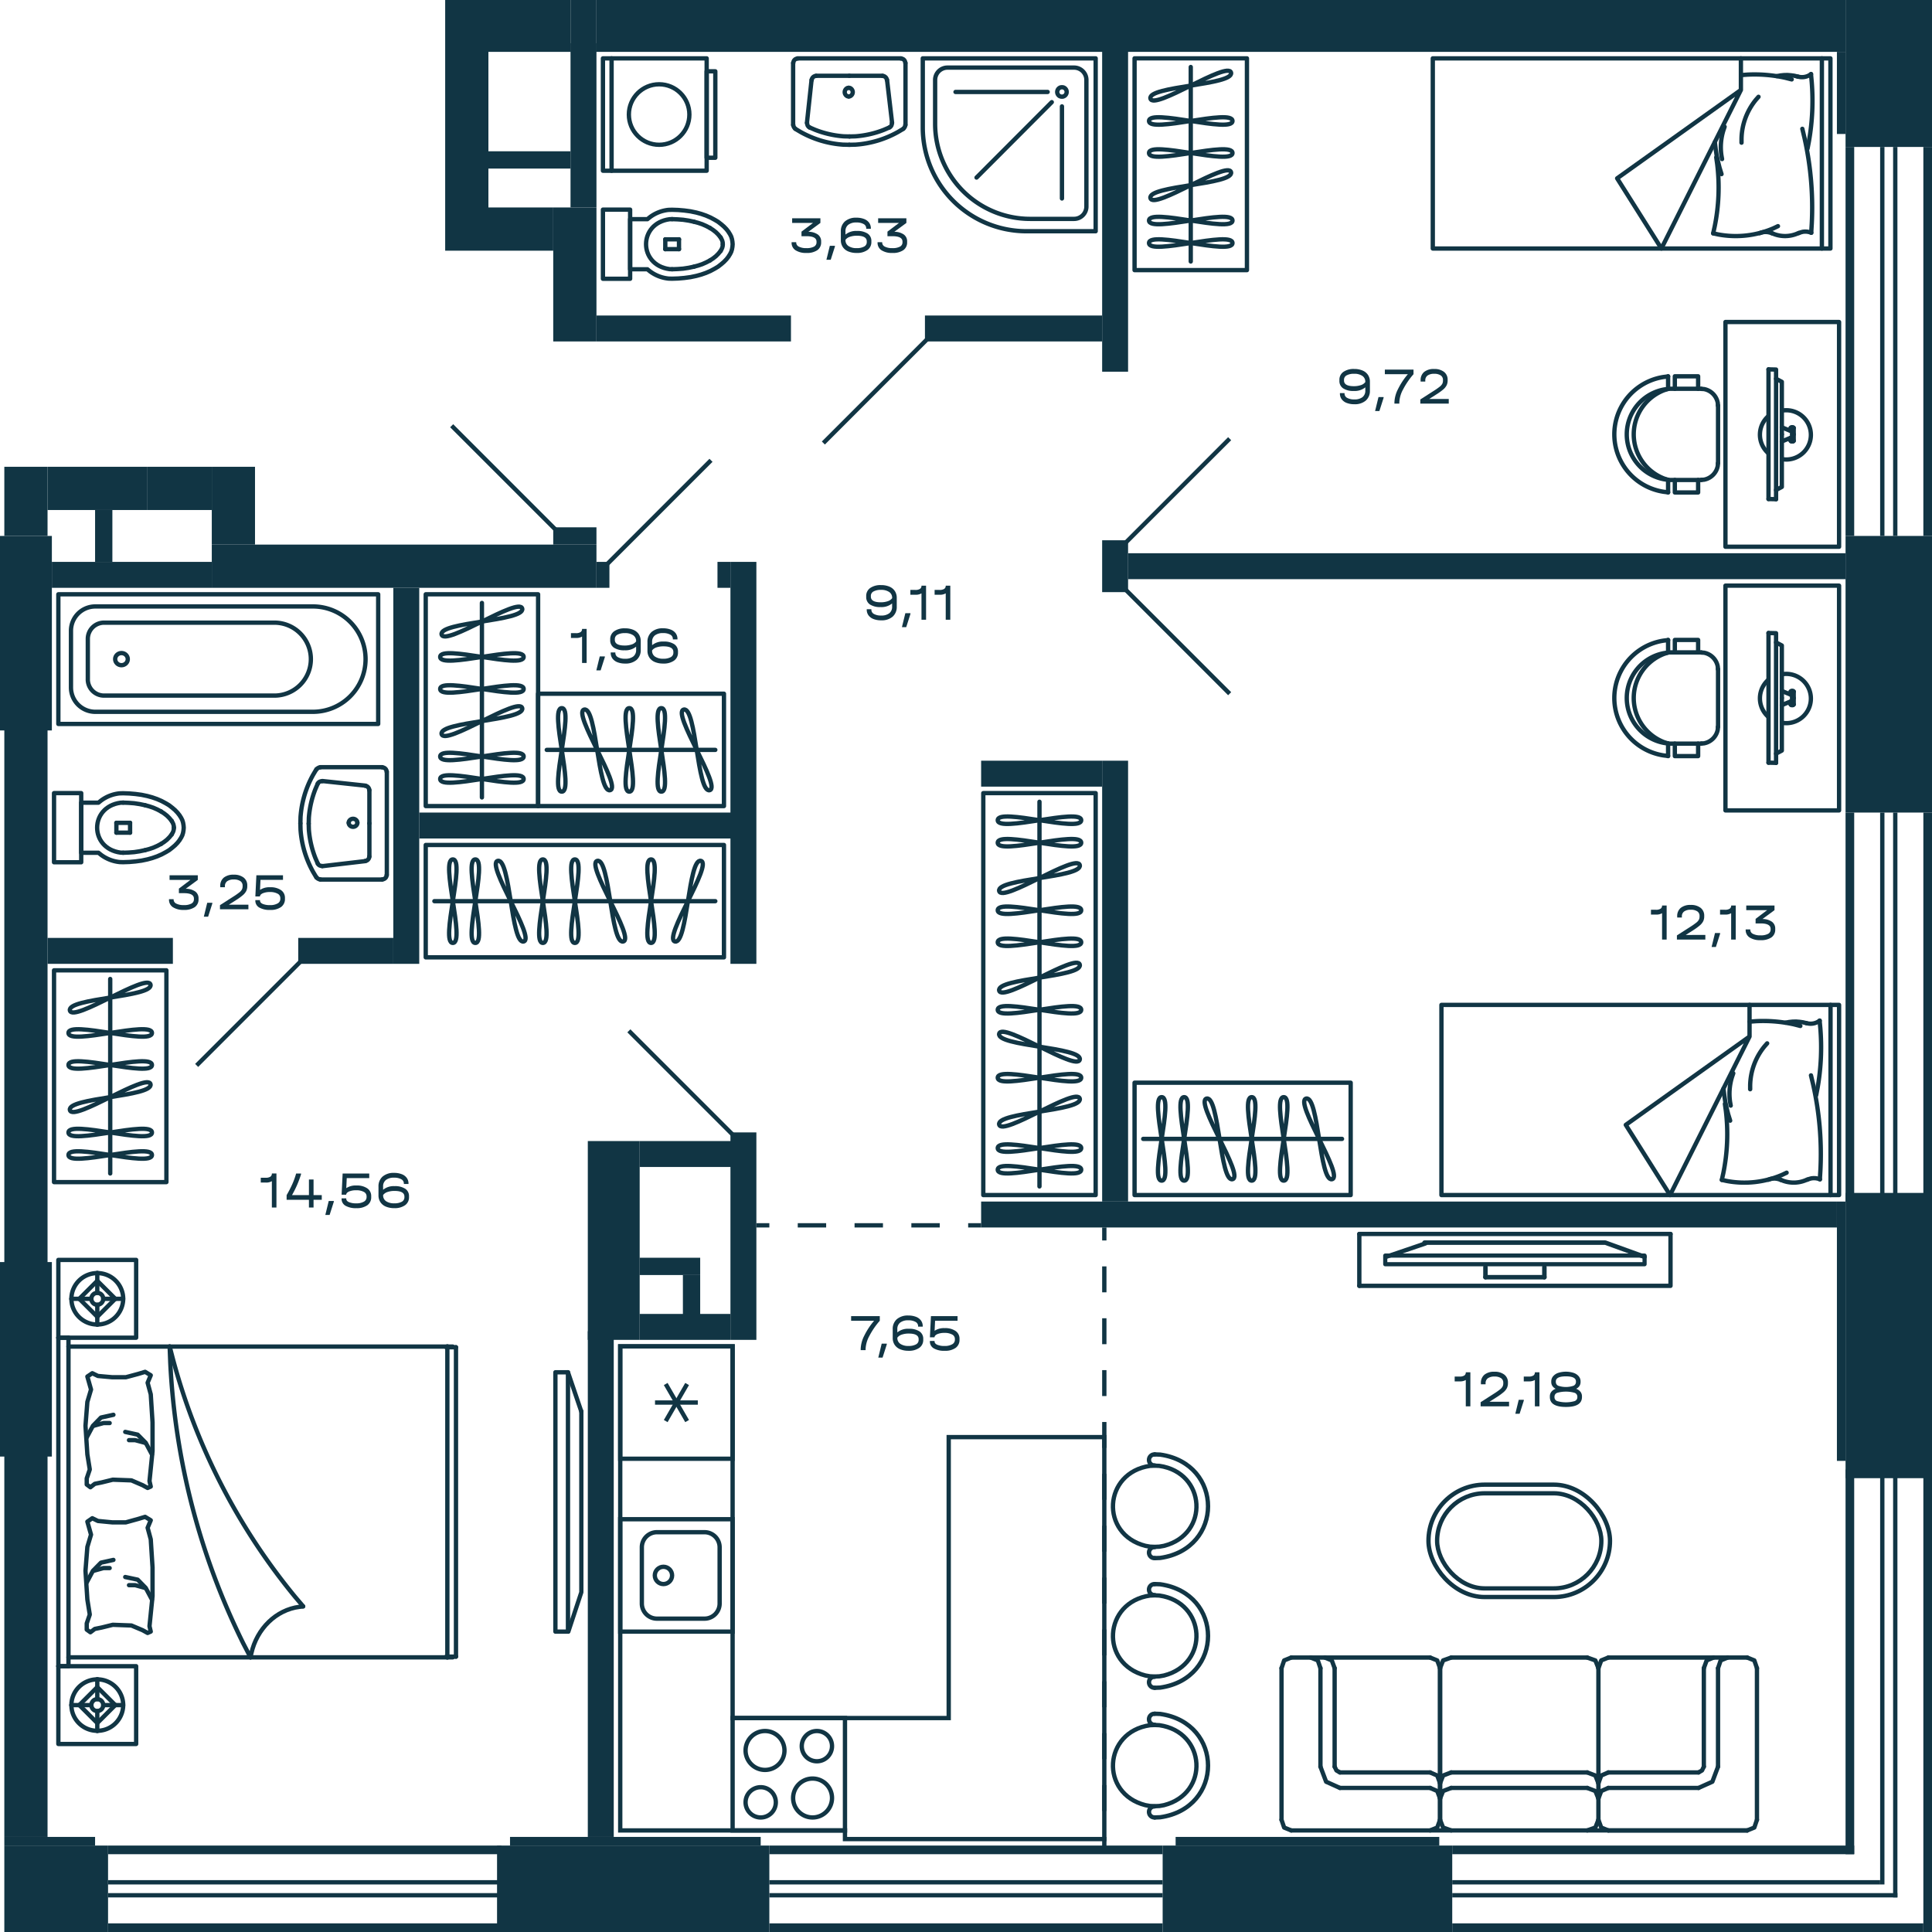 <svg xmlns="http://www.w3.org/2000/svg" width="447" height="447" viewBox="0 0 447 447">
  <title>M6_C2_3,5,7fl_3 (2)</title>
  <g id="Слой_2" data-name="Слой 2">
    <g id="M6_C2_3_5_7fl_3" data-name="M6_C2_3,5,7fl_3">
      <g id="m">
        <g>
          <rect x="120" y="174" width="26" height="69" fill="none" stroke="#113544" stroke-linecap="round" stroke-linejoin="round" transform="translate(-75.5 341.5) rotate(-90)"/>
          <line x1="100.5" y1="208.5" x2="165.5" y2="208.5" fill="none" stroke="#113544" stroke-linecap="round" stroke-linejoin="round"/>
          <path d="M125.6,198.843c2.975,0-2.976,19.314,0,19.314S122.621,198.843,125.6,198.843Z" fill="none" stroke="#113544" stroke-linecap="round" stroke-linejoin="round"/>
          <path d="M109.977,198.843c2.975,0-2.975,19.314,0,19.314S107,198.843,109.977,198.843Z" fill="none" stroke="#113544" stroke-linecap="round" stroke-linejoin="round"/>
          <path d="M104.77,198.843c2.975,0-2.975,19.314,0,19.314S101.8,198.843,104.77,198.843Z" fill="none" stroke="#113544" stroke-linecap="round" stroke-linejoin="round"/>
          <path d="M115.175,199.172c2.893-.65,3.08,19.3,5.967,18.656S112.287,199.82,115.175,199.172Z" fill="none" stroke="#113544" stroke-linecap="round" stroke-linejoin="round"/>
          <path d="M162.147,199.172c-2.888-.648-3.075,19.306-5.968,18.656S165.04,199.821,162.147,199.172Z" fill="none" stroke="#113544" stroke-linecap="round" stroke-linejoin="round"/>
          <path d="M133.01,198.843c2.975,0-2.975,19.314,0,19.314S130.035,198.843,133.01,198.843Z" fill="none" stroke="#113544" stroke-linecap="round" stroke-linejoin="round"/>
          <path d="M150.63,198.843c2.975,0-2.976,19.314,0,19.314S147.654,198.843,150.63,198.843Z" fill="none" stroke="#113544" stroke-linecap="round" stroke-linejoin="round"/>
          <path d="M138.208,199.172c2.893-.65,3.08,19.3,5.968,18.656S135.32,199.82,138.208,199.172Z" fill="none" stroke="#113544" stroke-linecap="round" stroke-linejoin="round"/>
        </g>
        <g>
          <rect x="274.5" y="238.5" width="26" height="50" fill="none" stroke="#113544" stroke-linecap="round" stroke-linejoin="round" transform="translate(24 551) rotate(-90)"/>
          <line x1="264.5" y1="263.5" x2="310.5" y2="263.5" fill="none" stroke="#113544" stroke-linecap="round" stroke-linejoin="round"/>
          <path d="M289.6,253.843c2.975,0-2.976,19.314,0,19.314S286.621,253.843,289.6,253.843Z" fill="none" stroke="#113544" stroke-linecap="round" stroke-linejoin="round"/>
          <path d="M273.977,253.843c2.975,0-2.975,19.314,0,19.314S271,253.843,273.977,253.843Z" fill="none" stroke="#113544" stroke-linecap="round" stroke-linejoin="round"/>
          <path d="M268.77,253.843c2.975,0-2.975,19.314,0,19.314S265.8,253.843,268.77,253.843Z" fill="none" stroke="#113544" stroke-linecap="round" stroke-linejoin="round"/>
          <path d="M279.175,254.172c2.893-.65,3.08,19.3,5.967,18.656S276.287,254.82,279.175,254.172Z" fill="none" stroke="#113544" stroke-linecap="round" stroke-linejoin="round"/>
          <path d="M297.01,253.843c2.975,0-2.975,19.314,0,19.314S294.035,253.843,297.01,253.843Z" fill="none" stroke="#113544" stroke-linecap="round" stroke-linejoin="round"/>
          <path d="M302.208,254.172c2.893-.65,3.08,19.3,5.968,18.656S299.32,254.82,302.208,254.172Z" fill="none" stroke="#113544" stroke-linecap="round" stroke-linejoin="round"/>
        </g>
        <g>
          <rect x="98.5" y="137.5" width="26" height="49" fill="none" stroke="#113544" stroke-linecap="round" stroke-linejoin="round" transform="translate(223 324) rotate(-180)"/>
          <line x1="111.5" y1="184.5" x2="111.5" y2="139.5" fill="none" stroke="#113544" stroke-linecap="round" stroke-linejoin="round"/>
          <path d="M101.843,159.4c0-2.975,19.314,2.976,19.314,0S101.843,162.379,101.843,159.4Z" fill="none" stroke="#113544" stroke-linecap="round" stroke-linejoin="round"/>
          <path d="M101.843,175.023c0-2.975,19.314,2.975,19.314,0S101.843,178,101.843,175.023Z" fill="none" stroke="#113544" stroke-linecap="round" stroke-linejoin="round"/>
          <path d="M101.843,180.23c0-2.975,19.314,2.975,19.314,0S101.843,183.205,101.843,180.23Z" fill="none" stroke="#113544" stroke-linecap="round" stroke-linejoin="round"/>
          <path d="M102.172,169.825c-.65-2.893,19.3-3.08,18.656-5.967S102.82,172.713,102.172,169.825Z" fill="none" stroke="#113544" stroke-linecap="round" stroke-linejoin="round"/>
          <path d="M101.843,151.99c0-2.975,19.314,2.975,19.314,0S101.843,154.965,101.843,151.99Z" fill="none" stroke="#113544" stroke-linecap="round" stroke-linejoin="round"/>
          <path d="M102.172,146.792c-.65-2.893,19.3-3.08,18.656-5.968S102.82,149.68,102.172,146.792Z" fill="none" stroke="#113544" stroke-linecap="round" stroke-linejoin="round"/>
        </g>
        <g>
          <rect x="262.5" y="13.5" width="26" height="49" fill="none" stroke="#113544" stroke-linecap="round" stroke-linejoin="round" transform="translate(551 76) rotate(-180)"/>
          <line x1="275.5" y1="60.5" x2="275.5" y2="15.5" fill="none" stroke="#113544" stroke-linecap="round" stroke-linejoin="round"/>
          <path d="M265.843,35.4c0-2.975,19.314,2.976,19.314,0S265.843,38.379,265.843,35.4Z" fill="none" stroke="#113544" stroke-linecap="round" stroke-linejoin="round"/>
          <path d="M265.843,51.023c0-2.975,19.314,2.975,19.314,0S265.843,54,265.843,51.023Z" fill="none" stroke="#113544" stroke-linecap="round" stroke-linejoin="round"/>
          <path d="M265.843,56.23c0-2.975,19.314,2.975,19.314,0S265.843,59.205,265.843,56.23Z" fill="none" stroke="#113544" stroke-linecap="round" stroke-linejoin="round"/>
          <path d="M266.172,45.825c-.65-2.893,19.3-3.08,18.656-5.967S266.82,48.713,266.172,45.825Z" fill="none" stroke="#113544" stroke-linecap="round" stroke-linejoin="round"/>
          <path d="M265.843,27.99c0-2.975,19.314,2.975,19.314,0S265.843,30.965,265.843,27.99Z" fill="none" stroke="#113544" stroke-linecap="round" stroke-linejoin="round"/>
          <path d="M266.172,22.792c-.65-2.893,19.3-3.08,18.656-5.968S266.82,25.68,266.172,22.792Z" fill="none" stroke="#113544" stroke-linecap="round" stroke-linejoin="round"/>
        </g>
        <g>
          <rect x="12.5" y="224.5" width="26" height="49" fill="none" stroke="#113544" stroke-linecap="round" stroke-linejoin="round" transform="translate(51 498) rotate(-180)"/>
          <line x1="25.5" y1="271.5" x2="25.5" y2="226.5" fill="none" stroke="#113544" stroke-linecap="round" stroke-linejoin="round"/>
          <path d="M15.843,246.4c0-2.975,19.314,2.976,19.314,0S15.843,249.379,15.843,246.4Z" fill="none" stroke="#113544" stroke-linecap="round" stroke-linejoin="round"/>
          <path d="M15.843,262.023c0-2.975,19.314,2.975,19.314,0S15.843,265,15.843,262.023Z" fill="none" stroke="#113544" stroke-linecap="round" stroke-linejoin="round"/>
          <path d="M15.843,267.23c0-2.975,19.314,2.975,19.314,0S15.843,270.205,15.843,267.23Z" fill="none" stroke="#113544" stroke-linecap="round" stroke-linejoin="round"/>
          <path d="M16.172,256.825c-.65-2.893,19.3-3.08,18.656-5.967S16.82,259.713,16.172,256.825Z" fill="none" stroke="#113544" stroke-linecap="round" stroke-linejoin="round"/>
          <path d="M15.843,238.99c0-2.975,19.314,2.975,19.314,0S15.843,241.965,15.843,238.99Z" fill="none" stroke="#113544" stroke-linecap="round" stroke-linejoin="round"/>
          <path d="M16.172,233.792c-.65-2.893,19.3-3.08,18.656-5.968S16.82,236.68,16.172,233.792Z" fill="none" stroke="#113544" stroke-linecap="round" stroke-linejoin="round"/>
        </g>
        <g>
          <rect x="133" y="152" width="26" height="43" fill="none" stroke="#113544" stroke-linecap="round" stroke-linejoin="round" transform="translate(-27.5 319.5) rotate(-90)"/>
          <line x1="126.5" y1="173.5" x2="165.5" y2="173.5" fill="none" stroke="#113544" stroke-linecap="round" stroke-linejoin="round"/>
          <path d="M145.6,163.843c2.975,0-2.976,19.314,0,19.314S142.621,163.843,145.6,163.843Z" fill="none" stroke="#113544" stroke-linecap="round" stroke-linejoin="round"/>
          <path d="M129.977,163.843c2.975,0-2.975,19.314,0,19.314S127,163.843,129.977,163.843Z" fill="none" stroke="#113544" stroke-linecap="round" stroke-linejoin="round"/>
          <path d="M135.175,164.172c2.893-.65,3.08,19.3,5.967,18.656S132.287,164.82,135.175,164.172Z" fill="none" stroke="#113544" stroke-linecap="round" stroke-linejoin="round"/>
          <path d="M153.01,163.843c2.975,0-2.975,19.314,0,19.314S150.035,163.843,153.01,163.843Z" fill="none" stroke="#113544" stroke-linecap="round" stroke-linejoin="round"/>
          <path d="M158.208,164.172c2.893-.65,3.08,19.3,5.968,18.656S155.32,164.82,158.208,164.172Z" fill="none" stroke="#113544" stroke-linecap="round" stroke-linejoin="round"/>
        </g>
        <g>
          <rect x="227.5" y="183.5" width="26" height="93" fill="none" stroke="#113544" stroke-linecap="round" stroke-linejoin="round"/>
          <line x1="240.5" y1="185.5" x2="240.5" y2="274.5" fill="none" stroke="#113544" stroke-linecap="round" stroke-linejoin="round"/>
          <path d="M250.157,210.6c0,2.975-19.314-2.976-19.314,0S250.157,207.621,250.157,210.6Z" fill="none" stroke="#113544" stroke-linecap="round" stroke-linejoin="round"/>
          <path d="M250.157,194.977c0,2.975-19.314-2.975-19.314,0S250.157,192,250.157,194.977Z" fill="none" stroke="#113544" stroke-linecap="round" stroke-linejoin="round"/>
          <path d="M250.157,189.77c0,2.975-19.314-2.975-19.314,0S250.157,186.8,250.157,189.77Z" fill="none" stroke="#113544" stroke-linecap="round" stroke-linejoin="round"/>
          <path d="M249.828,200.175c.65,2.893-19.3,3.08-18.656,5.967S249.18,197.287,249.828,200.175Z" fill="none" stroke="#113544" stroke-linecap="round" stroke-linejoin="round"/>
          <path d="M250.157,249.345c0-2.976-19.314,2.975-19.314,0S250.157,252.32,250.157,249.345Z" fill="none" stroke="#113544" stroke-linecap="round" stroke-linejoin="round"/>
          <path d="M249.828,245.147c.648-2.888-19.306-3.075-18.656-5.968S249.179,248.04,249.828,245.147Z" fill="none" stroke="#113544" stroke-linecap="round" stroke-linejoin="round"/>
          <path d="M250.157,218.01c0,2.975-19.314-2.975-19.314,0S250.157,215.035,250.157,218.01Z" fill="none" stroke="#113544" stroke-linecap="round" stroke-linejoin="round"/>
          <path d="M250.157,233.63c0,2.975-19.314-2.976-19.314,0S250.157,230.654,250.157,233.63Z" fill="none" stroke="#113544" stroke-linecap="round" stroke-linejoin="round"/>
          <path d="M249.828,223.208c.65,2.893-19.3,3.08-18.656,5.968S249.18,220.32,249.828,223.208Z" fill="none" stroke="#113544" stroke-linecap="round" stroke-linejoin="round"/>
          <path d="M250.157,265.63c0,2.975-19.314-2.976-19.314,0S250.157,262.654,250.157,265.63Z" fill="none" stroke="#113544" stroke-linecap="round" stroke-linejoin="round"/>
          <path d="M250.157,270.63c0,2.975-19.314-2.976-19.314,0S250.157,267.654,250.157,270.63Z" fill="none" stroke="#113544" stroke-linecap="round" stroke-linejoin="round"/>
          <path d="M249.828,254.208c.65,2.893-19.3,3.08-18.656,5.968S249.18,251.32,249.828,254.208Z" fill="none" stroke="#113544" stroke-linecap="round" stroke-linejoin="round"/>
        </g>
        <g>
          <line x1="357.318" y1="293.147" x2="357.318" y2="295.5" fill="none" stroke="#113544" stroke-linecap="round" stroke-linejoin="round" stroke-width="1.042"/>
          <line x1="329.8" y1="287.687" x2="320.8" y2="290.75" fill="none" stroke="#113544" stroke-linecap="round" stroke-linejoin="round"/>
          <polyline points="329.591 287.5 371.409 287.5 380.5 290.794" fill="none" stroke="#113544" stroke-linecap="round" stroke-linejoin="round" stroke-width="1.042"/>
          <polyline points="380.5 292.5 320.5 292.5 320.5 290.5 380.5 290.5 380.5 292.5" fill="none" stroke="#113544" stroke-linecap="round" stroke-linejoin="round" stroke-width="0.961"/>
          <line x1="314.5" y1="285.5" x2="314.5" y2="297.5" fill="none" stroke="#113544" stroke-linecap="round" stroke-linejoin="round"/>
          <polyline points="314.5 297.5 386.5 297.5 386.5 285.5" fill="none" stroke="#113544" stroke-linecap="round" stroke-linejoin="round"/>
          <line x1="386.5" y1="285.5" x2="314.5" y2="285.5" fill="none" stroke="#113544" stroke-linecap="round" stroke-linejoin="round"/>
          <line x1="357.318" y1="295.5" x2="343.682" y2="295.5" fill="none" stroke="#113544" stroke-linecap="round" stroke-linejoin="round" stroke-width="1.042"/>
          <line x1="343.682" y1="293.147" x2="343.682" y2="295.5" fill="none" stroke="#113544" stroke-linecap="round" stroke-linejoin="round" stroke-width="1.042"/>
        </g>
        <g>
          <rect x="330.5" y="343.5" width="42" height="26" rx="13" fill="none" stroke="#113544" stroke-linecap="round" stroke-linejoin="round" transform="translate(703 713) rotate(180)"/>
          <rect x="332.5" y="345.5" width="38" height="22" rx="11" fill="none" stroke="#113544" stroke-linecap="round" stroke-linejoin="round" transform="translate(703 713) rotate(180)"/>
        </g>
        <g>
          <line x1="333.182" y1="421.042" x2="333.182" y2="385.958" fill="none" stroke="#113544" stroke-linecap="round" stroke-linejoin="round"/>
          <line x1="369.818" y1="421.042" x2="369.818" y2="385.958" fill="none" stroke="#113544" stroke-linecap="round" stroke-linejoin="round"/>
          <line x1="367.238" y1="383.5" x2="335.762" y2="383.5" fill="none" stroke="#113544" stroke-linecap="round" stroke-linejoin="round"/>
          <line x1="367.238" y1="413.666" x2="335.762" y2="413.666" fill="none" stroke="#113544" stroke-linecap="round" stroke-linejoin="round"/>
          <line x1="367.238" y1="410.081" x2="335.762" y2="410.081" fill="none" stroke="#113544" stroke-linecap="round" stroke-linejoin="round"/>
          <polyline points="333.182 421.042 333.886 422.834 335.762 423.5" fill="none" stroke="#113544" stroke-linecap="round" stroke-linejoin="round"/>
          <polyline points="369.818 421.042 369.114 422.834 367.238 423.5" fill="none" stroke="#113544" stroke-linecap="round" stroke-linejoin="round"/>
          <polyline points="333.182 385.958 333.886 384.166 335.762 383.5" fill="none" stroke="#113544" stroke-linecap="round" stroke-linejoin="round"/>
          <polyline points="369.818 385.958 369.114 384.166 367.238 383.5" fill="none" stroke="#113544" stroke-linecap="round" stroke-linejoin="round"/>
          <polyline points="369.818 412.591 369.114 410.798 367.238 410.081" fill="none" stroke="#113544" stroke-linecap="round" stroke-linejoin="round"/>
          <polyline points="369.818 416.125 369.114 414.383 367.238 413.666" fill="none" stroke="#113544" stroke-linecap="round" stroke-linejoin="round"/>
          <polyline points="333.182 412.591 333.886 410.798 335.762 410.081" fill="none" stroke="#113544" stroke-linecap="round" stroke-linejoin="round"/>
          <polyline points="333.182 416.125 333.886 414.383 335.762 413.666" fill="none" stroke="#113544" stroke-linecap="round" stroke-linejoin="round"/>
          <line x1="397.494" y1="385.958" x2="397.494" y2="408.75" fill="none" stroke="#113544" stroke-linecap="round" stroke-linejoin="round"/>
          <line x1="406.5" y1="421.042" x2="406.5" y2="385.958" fill="none" stroke="#113544" stroke-linecap="round" stroke-linejoin="round"/>
          <line x1="404.248" y1="423.5" x2="372.116" y2="423.5" fill="none" stroke="#113544" stroke-linecap="round" stroke-linejoin="round"/>
          <line x1="404.248" y1="383.5" x2="372.116" y2="383.5" fill="none" stroke="#113544" stroke-linecap="round" stroke-linejoin="round"/>
          <line x1="372.116" y1="413.666" x2="392.99" y2="413.666" fill="none" stroke="#113544" stroke-linecap="round" stroke-linejoin="round"/>
          <line x1="394.21" y1="385.958" x2="394.21" y2="408.75" fill="none" stroke="#113544" stroke-linecap="round" stroke-linejoin="round"/>
          <line x1="372.116" y1="410.081" x2="392.99" y2="410.081" fill="none" stroke="#113544" stroke-linecap="round" stroke-linejoin="round"/>
          <polyline points="404.248 383.5 405.89 384.166 406.5 385.958" fill="none" stroke="#113544" stroke-linecap="round" stroke-linejoin="round"/>
          <polyline points="404.248 423.5 405.89 422.834 406.5 421.042" fill="none" stroke="#113544" stroke-linecap="round" stroke-linejoin="round"/>
          <polyline points="372.116 383.5 370.474 384.166 369.818 385.958" fill="none" stroke="#113544" stroke-linecap="round" stroke-linejoin="round"/>
          <polyline points="372.116 423.5 370.474 422.834 369.818 421.042" fill="none" stroke="#113544" stroke-linecap="round" stroke-linejoin="round"/>
          <polyline points="396.462 383.5 394.867 384.166 394.21 385.958" fill="none" stroke="#113544" stroke-linecap="round" stroke-linejoin="round"/>
          <polyline points="399.745 383.5 398.103 384.166 397.494 385.958" fill="none" stroke="#113544" stroke-linecap="round" stroke-linejoin="round"/>
          <polyline points="369.818 412.591 370.474 410.798 372.116 410.081" fill="none" stroke="#113544" stroke-linecap="round" stroke-linejoin="round"/>
          <polyline points="369.818 416.125 370.474 414.384 372.116 413.666" fill="none" stroke="#113544" stroke-linecap="round" stroke-linejoin="round"/>
          <polyline points="397.494 408.75 396.18 412.232 392.99 413.666" fill="none" stroke="#113544" stroke-linecap="round" stroke-linejoin="round"/>
          <polyline points="394.21 408.75 393.788 409.62 392.99 410.081" fill="none" stroke="#113544" stroke-linecap="round" stroke-linejoin="round"/>
          <line x1="333.182" y1="385.958" x2="333.182" y2="421.042" fill="none" stroke="#113544" stroke-linecap="round" stroke-linejoin="round"/>
          <line x1="305.506" y1="385.958" x2="305.506" y2="408.75" fill="none" stroke="#113544" stroke-linecap="round" stroke-linejoin="round"/>
          <line x1="296.5" y1="421.042" x2="296.5" y2="385.958" fill="none" stroke="#113544" stroke-linecap="round" stroke-linejoin="round"/>
          <line x1="298.752" y1="383.5" x2="330.884" y2="383.5" fill="none" stroke="#113544" stroke-linecap="round" stroke-linejoin="round"/>
          <line x1="330.884" y1="413.666" x2="310.01" y2="413.666" fill="none" stroke="#113544" stroke-linecap="round" stroke-linejoin="round"/>
          <line x1="308.79" y1="385.958" x2="308.79" y2="408.75" fill="none" stroke="#113544" stroke-linecap="round" stroke-linejoin="round"/>
          <line x1="330.884" y1="410.081" x2="310.01" y2="410.081" fill="none" stroke="#113544" stroke-linecap="round" stroke-linejoin="round"/>
          <polyline points="298.752 383.5 297.11 384.166 296.5 385.958" fill="none" stroke="#113544" stroke-linecap="round" stroke-linejoin="round"/>
          <polyline points="298.752 423.5 297.11 422.834 296.5 421.042" fill="none" stroke="#113544" stroke-linecap="round" stroke-linejoin="round"/>
          <polyline points="330.884 383.5 332.526 384.166 333.182 385.958" fill="none" stroke="#113544" stroke-linecap="round" stroke-linejoin="round"/>
          <polyline points="330.884 423.5 332.526 422.834 333.182 421.042" fill="none" stroke="#113544" stroke-linecap="round" stroke-linejoin="round"/>
          <polyline points="306.538 383.5 308.133 384.166 308.79 385.958" fill="none" stroke="#113544" stroke-linecap="round" stroke-linejoin="round"/>
          <polyline points="303.255 383.5 304.897 384.166 305.506 385.958" fill="none" stroke="#113544" stroke-linecap="round" stroke-linejoin="round"/>
          <polyline points="333.182 412.591 332.526 410.798 330.884 410.081" fill="none" stroke="#113544" stroke-linecap="round" stroke-linejoin="round"/>
          <polyline points="333.182 416.125 332.526 414.384 330.884 413.666" fill="none" stroke="#113544" stroke-linecap="round" stroke-linejoin="round"/>
          <polyline points="305.506 408.75 306.82 412.232 310.01 413.666" fill="none" stroke="#113544" stroke-linecap="round" stroke-linejoin="round"/>
          <polyline points="308.79 408.75 309.212 409.62 310.01 410.081" fill="none" stroke="#113544" stroke-linecap="round" stroke-linejoin="round"/>
          <line x1="404.248" y1="423.5" x2="298.752" y2="423.5" fill="none" stroke="#113544" stroke-linecap="round" stroke-linejoin="round"/>
        </g>
        <g>
          <g>
            <polyline points="399.209 126.5 399.209 74.5 425.5 74.5 425.5 126.5 399.209 126.5" fill="none" stroke="#113544" stroke-linecap="round" stroke-linejoin="round"/>
            <g>
              <line x1="409.173" y1="115.456" x2="409.173" y2="85.457" fill="none" stroke="#113544" stroke-linecap="round" stroke-linejoin="round"/>
              <polyline points="414.652 98.864 414.863 98.864 415.004 99.007" fill="none" stroke="#113544" stroke-linecap="round" stroke-linejoin="round"/>
              <polyline points="414.652 98.864 414.44 98.864 414.299 99.007" fill="none" stroke="#113544" stroke-linecap="round" stroke-linejoin="round"/>
              <polyline points="415.004 100.499 415.004 99.007 414.299 99.007 414.299 99.717" fill="none" stroke="#113544" stroke-linecap="round" stroke-linejoin="round"/>
              <polyline points="414.652 100.499 414.652 99.86 412.257 98.864" fill="none" stroke="#113544" stroke-linecap="round" stroke-linejoin="round"/>
              <polyline points="414.652 102.136 414.863 102.136 415.004 101.993" fill="none" stroke="#113544" stroke-linecap="round" stroke-linejoin="round"/>
              <polyline points="414.652 102.136 414.44 102.136 414.299 101.993" fill="none" stroke="#113544" stroke-linecap="round" stroke-linejoin="round"/>
              <polyline points="415.004 100.501 415.004 101.993 414.299 101.993 414.299 101.283" fill="none" stroke="#113544" stroke-linecap="round" stroke-linejoin="round"/>
              <polyline points="414.652 100.501 414.652 101.14 412.257 102.136" fill="none" stroke="#113544" stroke-linecap="round" stroke-linejoin="round"/>
              <polyline points="412.257 100.501 412.257 88.345 410.92 87.634" fill="none" stroke="#113544" stroke-linecap="round" stroke-linejoin="round"/>
              <polyline points="412.257 100.501 412.257 112.656 410.92 113.367" fill="none" stroke="#113544" stroke-linecap="round" stroke-linejoin="round"/>
              <line x1="409.174" y1="115.457" x2="410.92" y2="115.5" fill="none" stroke="#113544" stroke-linecap="round" stroke-linejoin="round"/>
              <polyline points="409.174 85.459 410.92 85.501 410.92 115.5" fill="none" stroke="#113544" stroke-linecap="round" stroke-linejoin="round"/>
            </g>
            <path d="M412.306,106.232A5.7,5.7,0,1,0,412.3,95" fill="none" stroke="#113544" stroke-linejoin="round"/>
            <path d="M409.23,96.205a5.7,5.7,0,0,0-.01,8.731" fill="none" stroke="#113544" stroke-linejoin="round"/>
          </g>
          <g>
            <path d="M385.942,113.909l-1.039-.13a13.433,13.433,0,0,1,0-26.558l1.039-.13" fill="none" stroke="#113544" stroke-linecap="round" stroke-linejoin="round"/>
            <path d="M385.942,111.019l-.909-.13a10.563,10.563,0,0,1,0-20.778l.909-.13" fill="none" stroke="#113544" stroke-linecap="round" stroke-linejoin="round"/>
            <path d="M385.942,111.019l-.909-.292a10.948,10.948,0,0,1,0-20.454l.909-.292" fill="none" stroke="#113544" stroke-linecap="round" stroke-linejoin="round"/>
            <path d="M393.636,89.981l.585.032a3.977,3.977,0,0,1,3.214,3.215l.033.584" fill="none" stroke="#113544" stroke-linecap="round" stroke-linejoin="round"/>
            <path d="M397.468,107.188l-.033.584a3.978,3.978,0,0,1-3.214,3.215l-.585.032" fill="none" stroke="#113544" stroke-linecap="round" stroke-linejoin="round"/>
            <line x1="385.942" y1="89.948" x2="385.942" y2="87.059" fill="none" stroke="#113544" stroke-linecap="round" stroke-linejoin="round"/>
            <line x1="385.942" y1="113.941" x2="385.942" y2="111.052" fill="none" stroke="#113544" stroke-linecap="round" stroke-linejoin="round"/>
            <polyline points="387.5 111.052 387.5 113.941 392.89 113.941 392.89 111.052" fill="none" stroke="#113544" stroke-linecap="round" stroke-linejoin="round"/>
            <polyline points="387.5 89.948 387.5 87.059 392.89 87.059 392.89 89.948" fill="none" stroke="#113544" stroke-linecap="round" stroke-linejoin="round"/>
            <line x1="385.942" y1="89.948" x2="393.636" y2="89.948" fill="none" stroke="#113544" stroke-linecap="round" stroke-linejoin="round"/>
            <line x1="397.5" y1="93.812" x2="397.5" y2="107.188" fill="none" stroke="#113544" stroke-linecap="round" stroke-linejoin="round"/>
            <line x1="393.636" y1="111.052" x2="385.942" y2="111.052" fill="none" stroke="#113544" stroke-linecap="round" stroke-linejoin="round"/>
          </g>
        </g>
        <g>
          <g>
            <polyline points="399.209 187.5 399.209 135.5 425.5 135.5 425.5 187.5 399.209 187.5" fill="none" stroke="#113544" stroke-linecap="round" stroke-linejoin="round"/>
            <g>
              <line x1="409.173" y1="176.456" x2="409.173" y2="146.457" fill="none" stroke="#113544" stroke-linecap="round" stroke-linejoin="round"/>
              <polyline points="414.652 159.864 414.863 159.864 415.004 160.007" fill="none" stroke="#113544" stroke-linecap="round" stroke-linejoin="round"/>
              <polyline points="414.652 159.864 414.44 159.864 414.299 160.007" fill="none" stroke="#113544" stroke-linecap="round" stroke-linejoin="round"/>
              <polyline points="415.004 161.499 415.004 160.007 414.299 160.007 414.299 160.717" fill="none" stroke="#113544" stroke-linecap="round" stroke-linejoin="round"/>
              <polyline points="414.652 161.499 414.652 160.86 412.257 159.864" fill="none" stroke="#113544" stroke-linecap="round" stroke-linejoin="round"/>
              <polyline points="414.652 163.136 414.863 163.136 415.004 162.993" fill="none" stroke="#113544" stroke-linecap="round" stroke-linejoin="round"/>
              <polyline points="414.652 163.136 414.44 163.136 414.299 162.993" fill="none" stroke="#113544" stroke-linecap="round" stroke-linejoin="round"/>
              <polyline points="415.004 161.501 415.004 162.993 414.299 162.993 414.299 162.283" fill="none" stroke="#113544" stroke-linecap="round" stroke-linejoin="round"/>
              <polyline points="414.652 161.501 414.652 162.14 412.257 163.136" fill="none" stroke="#113544" stroke-linecap="round" stroke-linejoin="round"/>
              <polyline points="412.257 161.501 412.257 149.345 410.92 148.634" fill="none" stroke="#113544" stroke-linecap="round" stroke-linejoin="round"/>
              <polyline points="412.257 161.501 412.257 173.656 410.92 174.367" fill="none" stroke="#113544" stroke-linecap="round" stroke-linejoin="round"/>
              <line x1="409.174" y1="176.457" x2="410.92" y2="176.5" fill="none" stroke="#113544" stroke-linecap="round" stroke-linejoin="round"/>
              <polyline points="409.174 146.459 410.92 146.501 410.92 176.5" fill="none" stroke="#113544" stroke-linecap="round" stroke-linejoin="round"/>
            </g>
            <path d="M412.306,167.232A5.7,5.7,0,1,0,412.3,156" fill="none" stroke="#113544" stroke-linejoin="round"/>
            <path d="M409.23,157.205a5.7,5.7,0,0,0-.01,8.731" fill="none" stroke="#113544" stroke-linejoin="round"/>
          </g>
          <g>
            <path d="M385.942,174.909l-1.039-.13a13.433,13.433,0,0,1,0-26.558l1.039-.13" fill="none" stroke="#113544" stroke-linecap="round" stroke-linejoin="round"/>
            <path d="M385.942,172.019l-.909-.13a10.563,10.563,0,0,1,0-20.778l.909-.13" fill="none" stroke="#113544" stroke-linecap="round" stroke-linejoin="round"/>
            <path d="M385.942,172.019l-.909-.292a10.948,10.948,0,0,1,0-20.454l.909-.292" fill="none" stroke="#113544" stroke-linecap="round" stroke-linejoin="round"/>
            <path d="M393.636,150.981l.585.032a3.977,3.977,0,0,1,3.214,3.215l.033.584" fill="none" stroke="#113544" stroke-linecap="round" stroke-linejoin="round"/>
            <path d="M397.468,168.188l-.033.584a3.978,3.978,0,0,1-3.214,3.215l-.585.032" fill="none" stroke="#113544" stroke-linecap="round" stroke-linejoin="round"/>
            <line x1="385.942" y1="150.948" x2="385.942" y2="148.059" fill="none" stroke="#113544" stroke-linecap="round" stroke-linejoin="round"/>
            <line x1="385.942" y1="174.941" x2="385.942" y2="172.052" fill="none" stroke="#113544" stroke-linecap="round" stroke-linejoin="round"/>
            <polyline points="387.5 172.052 387.5 174.941 392.89 174.941 392.89 172.052" fill="none" stroke="#113544" stroke-linecap="round" stroke-linejoin="round"/>
            <polyline points="387.5 150.948 387.5 148.059 392.89 148.059 392.89 150.948" fill="none" stroke="#113544" stroke-linecap="round" stroke-linejoin="round"/>
            <line x1="385.942" y1="150.948" x2="393.636" y2="150.948" fill="none" stroke="#113544" stroke-linecap="round" stroke-linejoin="round"/>
            <line x1="397.5" y1="154.812" x2="397.5" y2="168.188" fill="none" stroke="#113544" stroke-linecap="round" stroke-linejoin="round"/>
            <line x1="393.636" y1="172.052" x2="385.942" y2="172.052" fill="none" stroke="#113544" stroke-linecap="round" stroke-linejoin="round"/>
          </g>
        </g>
        <g>
          <line x1="421.522" y1="57.5" x2="421.522" y2="13.5" fill="none" stroke="#113544" stroke-linecap="round" stroke-linejoin="round"/>
          <polyline points="402.786 20.819 374.15 41.26 384.394 57.5 402.786 20.819 402.786 13.5" fill="none" stroke="#113544" stroke-linecap="round" stroke-linejoin="round"/>
          <polyline points="331.5 13.5 331.5 57.5 421.198 57.5 423.5 57.5 423.5 13.5 421.198 13.5 331.5 13.5" fill="none" stroke="#113544" stroke-linecap="round" stroke-linejoin="round"/>
          <path d="M417,29.805l.468,1.971a73.619,73.619,0,0,1,1.711,20.029l-.122,2.036" fill="none" stroke="#113544" stroke-linecap="round" stroke-linejoin="round"/>
          <path d="M397.083,36.409l.225,1.6a45.242,45.242,0,0,1-.591,14.421l-.346,1.559" fill="none" stroke="#113544" stroke-linecap="round" stroke-linejoin="round"/>
          <polyline points="407.125 53.949 407.593 53.776 408.082 53.689 408.571 53.667 409.06 53.711 409.548 53.819 410.017 53.992" fill="none" stroke="#113544" stroke-linecap="round" stroke-linejoin="round"/>
          <path d="M411.361,52.325l-1,.476A22.034,22.034,0,0,1,397.47,54.23l-1.079-.238" fill="none" stroke="#113544" stroke-linecap="round" stroke-linejoin="round"/>
          <path d="M416.168,53.906l-.591.238a7.251,7.251,0,0,1-4.97.065l-.59-.238" fill="none" stroke="#113544" stroke-linecap="round" stroke-linejoin="round"/>
          <polyline points="416.168 53.927 416.636 53.754 417.125 53.624 417.614 53.581 418.103 53.602 418.591 53.689 419.08 53.862" fill="none" stroke="#113544" stroke-linecap="round" stroke-linejoin="round"/>
          <path d="M402.807,17.376l1.466-.108a33.062,33.062,0,0,1,8.819.736l1.446.368" fill="none" stroke="#113544" stroke-linecap="round" stroke-linejoin="round"/>
          <path d="M402.929,33.01V32.1a14.712,14.712,0,0,1,3.34-9.03l.591-.671" fill="none" stroke="#113544" stroke-linecap="round" stroke-linejoin="round"/>
          <polyline points="398.305 40.285 397.857 38.835 397.491 37.384 397.165 35.89 396.941 34.396 396.758 32.88" fill="none" stroke="#113544" stroke-linecap="round" stroke-linejoin="round"/>
          <path d="M419,17.138l.163,1.732a53.874,53.874,0,0,1-.632,13.793l-.326,1.711" fill="none" stroke="#113544" stroke-linecap="round" stroke-linejoin="round"/>
          <polyline points="411.117 17.614 411.911 17.463 412.726 17.376 413.54 17.354 414.355 17.42 415.149 17.528 415.944 17.723" fill="none" stroke="#113544" stroke-linecap="round" stroke-linejoin="round"/>
          <path d="M419.019,17.138l-.387.26a3.419,3.419,0,0,1-2.24.411l-.448-.086" fill="none" stroke="#113544" stroke-linecap="round" stroke-linejoin="round"/>
          <path d="M398.428,36.8l-.143-.822a13.139,13.139,0,0,1,.469-5.869l.264-.779" fill="none" stroke="#113544" stroke-linecap="round" stroke-linejoin="round"/>
        </g>
        <g>
          <line x1="423.522" y1="276.5" x2="423.522" y2="232.5" fill="none" stroke="#113544" stroke-linecap="round" stroke-linejoin="round"/>
          <polyline points="404.786 239.819 376.15 260.26 386.394 276.5 404.786 239.819 404.786 232.5" fill="none" stroke="#113544" stroke-linecap="round" stroke-linejoin="round"/>
          <polyline points="333.5 232.5 333.5 276.5 423.198 276.5 425.5 276.5 425.5 232.5 423.198 232.5 333.5 232.5" fill="none" stroke="#113544" stroke-linecap="round" stroke-linejoin="round"/>
          <path d="M419,248.805l.468,1.971a73.619,73.619,0,0,1,1.711,20.029l-.122,2.036" fill="none" stroke="#113544" stroke-linecap="round" stroke-linejoin="round"/>
          <path d="M399.083,255.409l.225,1.6a45.242,45.242,0,0,1-.591,14.421l-.346,1.559" fill="none" stroke="#113544" stroke-linecap="round" stroke-linejoin="round"/>
          <polyline points="409.125 272.949 409.593 272.776 410.082 272.689 410.571 272.667 411.06 272.711 411.548 272.819 412.017 272.992" fill="none" stroke="#113544" stroke-linecap="round" stroke-linejoin="round"/>
          <path d="M413.361,271.325l-1,.476a22.034,22.034,0,0,1-12.893,1.429l-1.079-.238" fill="none" stroke="#113544" stroke-linecap="round" stroke-linejoin="round"/>
          <path d="M418.168,272.906l-.591.238a7.251,7.251,0,0,1-4.97.065l-.59-.238" fill="none" stroke="#113544" stroke-linecap="round" stroke-linejoin="round"/>
          <polyline points="418.168 272.927 418.636 272.754 419.125 272.624 419.614 272.581 420.103 272.602 420.591 272.689 421.08 272.862" fill="none" stroke="#113544" stroke-linecap="round" stroke-linejoin="round"/>
          <path d="M404.807,236.376l1.466-.108a33.062,33.062,0,0,1,8.819.736l1.446.368" fill="none" stroke="#113544" stroke-linecap="round" stroke-linejoin="round"/>
          <path d="M404.929,252.01V251.1a14.712,14.712,0,0,1,3.34-9.03l.591-.671" fill="none" stroke="#113544" stroke-linecap="round" stroke-linejoin="round"/>
          <polyline points="400.305 259.285 399.857 257.835 399.491 256.384 399.165 254.89 398.941 253.396 398.758 251.88" fill="none" stroke="#113544" stroke-linecap="round" stroke-linejoin="round"/>
          <path d="M421,236.138l.163,1.732a53.874,53.874,0,0,1-.632,13.793l-.326,1.711" fill="none" stroke="#113544" stroke-linecap="round" stroke-linejoin="round"/>
          <polyline points="413.117 236.614 413.911 236.463 414.726 236.376 415.54 236.354 416.355 236.42 417.149 236.528 417.944 236.723" fill="none" stroke="#113544" stroke-linecap="round" stroke-linejoin="round"/>
          <path d="M421.019,236.138l-.387.26a3.419,3.419,0,0,1-2.24.411l-.448-.086" fill="none" stroke="#113544" stroke-linecap="round" stroke-linejoin="round"/>
          <path d="M400.428,255.8l-.143-.822a13.139,13.139,0,0,1,.469-5.869l.264-.779" fill="none" stroke="#113544" stroke-linecap="round" stroke-linejoin="round"/>
        </g>
        <g>
          <path d="M267.161,390.5l1.27-.047c14.759-2.088,14.759-21.819,0-23.906l-1.27-.047" fill="none" stroke="#113544" stroke-linecap="round" stroke-linejoin="round"/>
          <path d="M267.161,387.891l1.075-.047,1.075-.19c10.59-2.692,9.754-16.953-1.075-18.5l-1.075-.047-1.075.047c-10.829,1.545-11.666,15.806-1.075,18.5l1.075.19Z" fill="none" stroke="#113544" stroke-linecap="round" stroke-linejoin="round"/>
          <path d="M267.161,366.5l-.391.047a1.282,1.282,0,0,0,0,2.467l.391.047" fill="none" stroke="#113544" stroke-linecap="round" stroke-linejoin="round"/>
          <path d="M267.161,387.939l-.391.047a1.282,1.282,0,0,0,0,2.466l.391.048" fill="none" stroke="#113544" stroke-linecap="round" stroke-linejoin="round"/>
        </g>
        <g>
          <path d="M267.161,360.5l1.27-.047c14.759-2.088,14.759-21.819,0-23.906l-1.27-.047" fill="none" stroke="#113544" stroke-linecap="round" stroke-linejoin="round"/>
          <path d="M267.161,357.891l1.075-.047,1.075-.19c10.59-2.692,9.754-16.953-1.075-18.5l-1.075-.047-1.075.047c-10.829,1.545-11.666,15.806-1.075,18.5l1.075.19Z" fill="none" stroke="#113544" stroke-linecap="round" stroke-linejoin="round"/>
          <path d="M267.161,336.5l-.391.047a1.282,1.282,0,0,0,0,2.467l.391.047" fill="none" stroke="#113544" stroke-linecap="round" stroke-linejoin="round"/>
          <path d="M267.161,357.939l-.391.047a1.282,1.282,0,0,0,0,2.466l.391.048" fill="none" stroke="#113544" stroke-linecap="round" stroke-linejoin="round"/>
        </g>
        <g>
          <path d="M267.161,420.5l1.27-.047c14.759-2.088,14.759-21.819,0-23.906l-1.27-.047" fill="none" stroke="#113544" stroke-linecap="round" stroke-linejoin="round"/>
          <path d="M267.161,417.891l1.075-.047,1.075-.19c10.59-2.692,9.754-16.953-1.075-18.5l-1.075-.047-1.075.047c-10.829,1.545-11.666,15.806-1.075,18.5l1.075.19Z" fill="none" stroke="#113544" stroke-linecap="round" stroke-linejoin="round"/>
          <path d="M267.161,396.5l-.391.047a1.282,1.282,0,0,0,0,2.467l.391.047" fill="none" stroke="#113544" stroke-linecap="round" stroke-linejoin="round"/>
          <path d="M267.161,417.939l-.391.047a1.282,1.282,0,0,0,0,2.466l.391.048" fill="none" stroke="#113544" stroke-linecap="round" stroke-linejoin="round"/>
        </g>
        <g>
          <polyline points="128.5 377.5 128.5 317.5 131.409 317.5 131.409 377.5 128.5 377.5" fill="none" stroke="#113544" stroke-linecap="round" stroke-linejoin="round"/>
          <line x1="134.5" y1="326.591" x2="131.409" y2="317.5" fill="none" stroke="#113544" stroke-linecap="round" stroke-linejoin="round"/>
          <polyline points="134.5 326.5 134.5 368.393 131.5 377.5" fill="none" stroke="#113544" stroke-linecap="round" stroke-linejoin="round" stroke-width="0.986"/>
        </g>
        <g>
          <g>
            <path d="M57.957,383.454l-1.7-3.276A164.53,164.53,0,0,1,39.4,315.323l-.145-3.777" fill="none" stroke="#113544" stroke-linecap="round" stroke-linejoin="round"/>
            <path d="M70.138,371.647l-1.8-2.115a145.668,145.668,0,0,1-28.36-55.21l-.725-2.8" fill="none" stroke="#113544" stroke-linecap="round" stroke-linejoin="round"/>
            <line x1="15.841" y1="385.5" x2="15.841" y2="309.5" fill="none" stroke="#113544" stroke-linecap="round" stroke-linejoin="round"/>
            <line x1="13.5" y1="385.5" x2="13.5" y2="309.5" fill="none" stroke="#113544" stroke-linecap="round" stroke-linejoin="round"/>
            <line x1="103.5" y1="383.5" x2="103.5" y2="311.5" fill="none" stroke="#113544" stroke-linecap="round" stroke-linejoin="round"/>
            <line x1="105.5" y1="383.291" x2="105.5" y2="311.709" fill="none" stroke="#113544" stroke-linecap="round" stroke-linejoin="round"/>
            <polygon points="21.062 321.49 20.212 318.487 21.352 317.714 22.657 318.351 25.951 318.647 29.12 318.647 32 317.873 33.574 317.395 34.879 318.191 34.154 319.92 34.879 322.605 35.293 329.088 35.293 335.73 34.589 342.669 34.879 343.943 34.154 344.261 32.994 343.624 30.405 342.509 26.096 342.35 23.506 342.987 21.932 343.306 20.917 344.102 20.067 343.465 20.067 342.054 20.772 339.984 20.212 336.504 19.777 329.884 20.212 324.356 21.062 321.49" fill="none" stroke="#113544" stroke-linecap="round" stroke-linejoin="round"/>
            <polyline points="35.148 336.504 33.719 333.82 31.855 331.932 28.975 331.294" fill="none" stroke="#113544" stroke-linecap="round" stroke-linejoin="round"/>
            <polyline points="33.574 333.82 31.275 333.205 29.845 333.205" fill="none" stroke="#113544" stroke-linecap="round" stroke-linejoin="round"/>
            <polyline points="21.642 329.884 23.941 329.247 25.371 329.247" fill="none" stroke="#113544" stroke-linecap="round" stroke-linejoin="round"/>
            <polyline points="20.067 332.569 21.497 329.884 23.361 327.973 26.241 327.336" fill="none" stroke="#113544" stroke-linecap="round" stroke-linejoin="round"/>
            <line x1="15.841" y1="309.503" x2="13.5" y2="309.503" fill="none" stroke="#113544" stroke-linecap="round" stroke-linejoin="round"/>
            <line x1="104.734" y1="311.549" x2="15.841" y2="311.549" fill="none" stroke="#113544" stroke-linecap="round" stroke-linejoin="round"/>
            <line x1="105.5" y1="311.712" x2="103.236" y2="311.712" fill="none" stroke="#113544" stroke-linecap="round" stroke-linejoin="round"/>
            <polygon points="21.061 355.064 20.212 352.061 21.351 351.265 22.656 351.902 25.95 352.22 29.12 352.22 31.999 351.424 33.574 350.946 34.879 351.743 34.154 353.471 34.879 356.156 35.293 362.639 35.293 369.281 34.589 376.242 34.879 377.493 34.154 377.812 32.994 377.175 30.404 376.083 26.095 375.924 23.506 376.561 21.931 376.879 20.916 377.653 20.067 377.039 20.067 375.605 20.771 373.558 20.212 370.078 19.777 363.435 20.212 357.907 21.061 355.064" fill="none" stroke="#113544" stroke-linecap="round" stroke-linejoin="round"/>
            <polyline points="20.067 366.119 21.496 363.435 23.361 361.547 26.24 360.91" fill="none" stroke="#113544" stroke-linecap="round" stroke-linejoin="round"/>
            <polyline points="21.641 363.435 23.941 362.798 25.37 362.798" fill="none" stroke="#113544" stroke-linecap="round" stroke-linejoin="round"/>
            <polyline points="35.148 370.078 33.719 367.393 31.854 365.482 28.975 364.868" fill="none" stroke="#113544" stroke-linecap="round" stroke-linejoin="round"/>
            <polyline points="33.574 367.393 31.274 366.756 29.845 366.756" fill="none" stroke="#113544" stroke-linecap="round" stroke-linejoin="round"/>
            <path d="M57.957,383.454l.186-.888c1.29-5.789,5.759-10.109,11.145-10.8l.85-.091" fill="none" stroke="#113544" stroke-linecap="round" stroke-linejoin="round"/>
            <line x1="15.841" y1="383.454" x2="104.733" y2="383.454" fill="none" stroke="#113544" stroke-linecap="round" stroke-linejoin="round"/>
            <line x1="13.5" y1="385.5" x2="15.841" y2="385.5" fill="none" stroke="#113544" stroke-linecap="round" stroke-linejoin="round"/>
            <line x1="103.235" y1="383.291" x2="105.5" y2="383.291" fill="none" stroke="#113544" stroke-linecap="round" stroke-linejoin="round"/>
          </g>
          <g>
            <g>
              <line x1="26.674" y1="300.5" x2="22.51" y2="304.657" fill="none" stroke="#113544" stroke-linecap="round" stroke-linejoin="round"/>
              <line x1="23.885" y1="300.5" x2="28.5" y2="300.5" fill="none" stroke="#113544" stroke-linecap="round" stroke-linejoin="round"/>
              <line x1="22.51" y1="306.5" x2="22.51" y2="301.892" fill="none" stroke="#113544" stroke-linecap="round" stroke-linejoin="round"/>
              <line x1="22.51" y1="299.127" x2="22.51" y2="294.5" fill="none" stroke="#113544" stroke-linecap="round" stroke-linejoin="round"/>
              <line x1="22.51" y1="296.343" x2="26.674" y2="300.5" fill="none" stroke="#113544" stroke-linecap="round" stroke-linejoin="round"/>
              <line x1="21.115" y1="300.5" x2="16.5" y2="300.5" fill="none" stroke="#113544" stroke-linecap="round" stroke-linejoin="round"/>
              <path d="M16.52,300.5l.019-.549.079-.529a6,6,0,0,1,11.823.215l.059.53v.549a6,6,0,0,1-11.863.98l-.078-.529-.039-.549" fill="none" stroke="#113544" stroke-linecap="round" stroke-linejoin="round"/>
              <line x1="22.51" y1="304.657" x2="18.346" y2="300.5" fill="none" stroke="#113544" stroke-linecap="round" stroke-linejoin="round"/>
              <path d="M22.51,299.127l.255.02.255.078a1.372,1.372,0,0,1-.117,2.589l-.256.059h-.275A1.378,1.378,0,0,1,22,299.225l.256-.078Z" fill="none" stroke="#113544" stroke-linecap="round" stroke-linejoin="round"/>
              <line x1="18.346" y1="300.5" x2="22.51" y2="296.343" fill="none" stroke="#113544" stroke-linecap="round" stroke-linejoin="round"/>
            </g>
            <rect x="13.5" y="291.5" width="18" height="18" fill="none" stroke="#113544" stroke-linecap="round" stroke-linejoin="round" transform="translate(-278 323) rotate(-90)"/>
          </g>
          <g>
            <g>
              <line x1="26.674" y1="394.5" x2="22.51" y2="398.657" fill="none" stroke="#113544" stroke-linecap="round" stroke-linejoin="round"/>
              <line x1="23.885" y1="394.5" x2="28.5" y2="394.5" fill="none" stroke="#113544" stroke-linecap="round" stroke-linejoin="round"/>
              <line x1="22.51" y1="400.5" x2="22.51" y2="395.892" fill="none" stroke="#113544" stroke-linecap="round" stroke-linejoin="round"/>
              <line x1="22.51" y1="393.127" x2="22.51" y2="388.5" fill="none" stroke="#113544" stroke-linecap="round" stroke-linejoin="round"/>
              <line x1="22.51" y1="390.343" x2="26.674" y2="394.5" fill="none" stroke="#113544" stroke-linecap="round" stroke-linejoin="round"/>
              <line x1="21.115" y1="394.5" x2="16.5" y2="394.5" fill="none" stroke="#113544" stroke-linecap="round" stroke-linejoin="round"/>
              <path d="M16.52,394.5l.019-.549.079-.529a6,6,0,0,1,11.823.215l.059.53v.549a6,6,0,0,1-11.863.98l-.078-.529-.039-.549" fill="none" stroke="#113544" stroke-linecap="round" stroke-linejoin="round"/>
              <line x1="22.51" y1="398.657" x2="18.346" y2="394.5" fill="none" stroke="#113544" stroke-linecap="round" stroke-linejoin="round"/>
              <path d="M22.51,393.127l.255.02.255.078a1.372,1.372,0,0,1-.117,2.589l-.256.059h-.275A1.378,1.378,0,0,1,22,393.225l.256-.078Z" fill="none" stroke="#113544" stroke-linecap="round" stroke-linejoin="round"/>
              <line x1="18.346" y1="394.5" x2="22.51" y2="390.343" fill="none" stroke="#113544" stroke-linecap="round" stroke-linejoin="round"/>
            </g>
            <rect x="13.5" y="385.5" width="18" height="18" fill="none" stroke="#113544" stroke-linecap="round" stroke-linejoin="round" transform="translate(-372 417) rotate(-90)"/>
          </g>
        </g>
      </g>
      <g id="sant">
        <g>
          <path d="M145.79,62.3h3.993l.6.479a8.627,8.627,0,0,0,4.318,1.677l.8.024,1.423-.048,1.4-.12,1.422-.191,1.373-.288,1.123-.311,1.1-.383,1.049-.455,1.023-.551.749-.455.673-.527.649-.551.6-.623.524-.671h-.024l.324-.5.275-.55.174-.575.1-.575.05-.6-.05-.6-.1-.575-.174-.575-.275-.55-.324-.5h.025l-.525-.671-.6-.623-.649-.551-.673-.527-.749-.455-1.023-.551-1.049-.455-1.1-.383-1.123-.311-1.373-.288-1.422-.191-1.4-.12-1.423-.048h0l-.8.024a8.627,8.627,0,0,0-4.318,1.677l-.6.479H145.79Z" fill="none" stroke="#113544" stroke-linecap="round" stroke-linejoin="round"/>
          <path d="M155.5,50.7l-.6.024c-7.236.974-7.236,10.57,0,11.544l.6.024" fill="none" stroke="#113544" stroke-linecap="round" stroke-linejoin="round"/>
          <rect x="139.5" y="48.5" width="6.29" height="16" fill="none" stroke="#113544" stroke-linecap="round" stroke-linejoin="round"/>
          <polyline points="166.73 58.057 166.929 57.698 167.104 57.314 167.204 56.907 167.229 56.5" fill="none" stroke="#113544" stroke-linecap="round" stroke-linejoin="round"/>
          <line x1="157.096" y1="57.65" x2="157.096" y2="55.374" fill="none" stroke="#113544" stroke-linecap="round" stroke-linejoin="round"/>
          <line x1="153.926" y1="57.65" x2="153.926" y2="55.374" fill="none" stroke="#113544" stroke-linecap="round" stroke-linejoin="round"/>
          <polyline points="167.229 56.5 167.204 56.093 167.104 55.686 166.929 55.302 166.73 54.943" fill="none" stroke="#113544" stroke-linecap="round" stroke-linejoin="round"/>
          <polyline points="160.565 51.302 159.317 51.039 158.044 50.847 156.771 50.752 155.498 50.704" fill="none" stroke="#113544" stroke-linecap="round" stroke-linejoin="round"/>
          <polyline points="164.259 52.74 163.385 52.284 162.462 51.877 161.538 51.566 160.565 51.302" fill="none" stroke="#113544" stroke-linecap="round" stroke-linejoin="round"/>
          <polyline points="166.73 54.943 166.205 54.296 165.631 53.722 164.958 53.195 164.259 52.74" fill="none" stroke="#113544" stroke-linecap="round" stroke-linejoin="round"/>
          <line x1="157.096" y1="55.374" x2="153.926" y2="55.374" fill="none" stroke="#113544" stroke-linecap="round" stroke-linejoin="round"/>
          <polyline points="164.259 60.26 164.958 59.805 165.631 59.278 166.205 58.704 166.73 58.057" fill="none" stroke="#113544" stroke-linecap="round" stroke-linejoin="round"/>
          <polyline points="155.498 62.296 156.771 62.248 158.044 62.153 159.317 61.961 160.565 61.698" fill="none" stroke="#113544" stroke-linecap="round" stroke-linejoin="round"/>
          <polyline points="160.565 61.698 161.538 61.434 162.462 61.123 163.385 60.716 164.259 60.26" fill="none" stroke="#113544" stroke-linecap="round" stroke-linejoin="round"/>
          <line x1="157.096" y1="57.65" x2="153.926" y2="57.65" fill="none" stroke="#113544" stroke-linecap="round" stroke-linejoin="round"/>
        </g>
        <g>
          <path d="M18.79,197.3h3.993l.6.479a8.627,8.627,0,0,0,4.318,1.677l.8.024,1.423-.048,1.4-.12,1.422-.191,1.373-.288,1.123-.311,1.1-.383,1.049-.455,1.023-.551.749-.455.673-.527.649-.551.6-.623.524-.671h-.024l.324-.5.275-.55.174-.575.1-.575.05-.6-.05-.6-.1-.575-.174-.575-.275-.55-.324-.5H41.6l-.525-.671-.6-.623-.649-.551-.673-.527-.749-.455-1.023-.551-1.049-.455-1.1-.383-1.123-.311-1.373-.288-1.422-.191-1.4-.12-1.423-.048h0l-.8.024a8.627,8.627,0,0,0-4.318,1.677l-.6.479H18.79Z" fill="none" stroke="#113544" stroke-linecap="round" stroke-linejoin="round"/>
          <path d="M28.5,185.7l-.6.024c-7.236.974-7.236,10.57,0,11.544l.6.024" fill="none" stroke="#113544" stroke-linecap="round" stroke-linejoin="round"/>
          <rect x="12.5" y="183.5" width="6.29" height="16" fill="none" stroke="#113544" stroke-linecap="round" stroke-linejoin="round"/>
          <polyline points="39.73 193.057 39.929 192.698 40.104 192.314 40.204 191.907 40.229 191.5" fill="none" stroke="#113544" stroke-linecap="round" stroke-linejoin="round"/>
          <line x1="30.096" y1="192.65" x2="30.096" y2="190.374" fill="none" stroke="#113544" stroke-linecap="round" stroke-linejoin="round"/>
          <line x1="26.926" y1="192.65" x2="26.926" y2="190.374" fill="none" stroke="#113544" stroke-linecap="round" stroke-linejoin="round"/>
          <polyline points="40.229 191.5 40.204 191.093 40.104 190.686 39.929 190.302 39.73 189.943" fill="none" stroke="#113544" stroke-linecap="round" stroke-linejoin="round"/>
          <polyline points="33.565 186.302 32.317 186.039 31.044 185.847 29.771 185.752 28.498 185.704" fill="none" stroke="#113544" stroke-linecap="round" stroke-linejoin="round"/>
          <polyline points="37.259 187.74 36.385 187.284 35.462 186.877 34.538 186.566 33.565 186.302" fill="none" stroke="#113544" stroke-linecap="round" stroke-linejoin="round"/>
          <polyline points="39.73 189.943 39.205 189.296 38.631 188.722 37.958 188.195 37.259 187.74" fill="none" stroke="#113544" stroke-linecap="round" stroke-linejoin="round"/>
          <line x1="30.096" y1="190.374" x2="26.926" y2="190.374" fill="none" stroke="#113544" stroke-linecap="round" stroke-linejoin="round"/>
          <polyline points="37.259 195.26 37.958 194.805 38.631 194.278 39.205 193.704 39.73 193.057" fill="none" stroke="#113544" stroke-linecap="round" stroke-linejoin="round"/>
          <polyline points="28.498 197.296 29.771 197.248 31.044 197.153 32.317 196.961 33.565 196.698" fill="none" stroke="#113544" stroke-linecap="round" stroke-linejoin="round"/>
          <polyline points="33.565 196.698 34.538 196.434 35.462 196.123 36.385 195.716 37.259 195.26" fill="none" stroke="#113544" stroke-linecap="round" stroke-linejoin="round"/>
          <line x1="30.096" y1="192.65" x2="26.926" y2="192.65" fill="none" stroke="#113544" stroke-linecap="round" stroke-linejoin="round"/>
        </g>
        <g>
          <rect x="35.5" y="115.5" width="30" height="74" fill="none" stroke="#113544" stroke-linecap="round" stroke-linejoin="round" transform="translate(-102 203) rotate(-90)"/>
          <path d="M43.938,118.421H57.062a5.625,5.625,0,0,1,5.625,5.625v50.345A12.187,12.187,0,0,1,50.5,186.579h0a12.188,12.188,0,0,1-12.188-12.188V124.046A5.625,5.625,0,0,1,43.938,118.421Z" transform="translate(-102 203) rotate(-90)" fill="none" stroke="#113544" stroke-linecap="round" stroke-linejoin="round"/>
          <path d="M41.431,126.7h9.375a3.75,3.75,0,0,1,3.75,3.75v39.418a8.437,8.437,0,0,1-8.437,8.437h0a8.438,8.438,0,0,1-8.438-8.438V130.447a3.75,3.75,0,0,1,3.75-3.75Z" transform="translate(-106.382 198.618) rotate(-90)" fill="none" stroke="#113544" stroke-linecap="round" stroke-linejoin="round"/>
          <ellipse cx="28.105" cy="152.5" rx="1.461" ry="1.406" fill="none" stroke="#113544" stroke-linecap="round" stroke-linejoin="round"/>
        </g>
        <g>
          <polyline points="183.533 14.576 183.598 14.239 183.73 13.971 183.96 13.735 184.222 13.601 184.55 13.534" fill="none" stroke="#113544" stroke-linecap="round" stroke-linejoin="round"/>
          <path d="M196.5,33.5l-1.477-.034a23.406,23.406,0,0,1-9.783-2.924l-1.248-.74" fill="none" stroke="#113544" stroke-linecap="round" stroke-linejoin="round"/>
          <polyline points="183.992 29.769 183.763 29.534 183.598 29.231 183.533 28.895" fill="none" stroke="#113544" stroke-linecap="round" stroke-linejoin="round"/>
          <line x1="183.5" y1="14.576" x2="183.5" y2="28.895" fill="none" stroke="#113544" stroke-linecap="round" stroke-linejoin="round"/>
          <line x1="196.5" y1="17.534" x2="204.182" y2="17.534" fill="none" stroke="#113544" stroke-linecap="round" stroke-linejoin="round"/>
          <path d="M209.008,29.8l-1.248.74a23.411,23.411,0,0,1-9.783,2.924L196.5,33.5" fill="none" stroke="#113544" stroke-linecap="round" stroke-linejoin="round"/>
          <path d="M205.774,29.49l-1.247.538a22.6,22.6,0,0,1-6.632,1.513l-1.346.034" fill="none" stroke="#113544" stroke-linecap="round" stroke-linejoin="round"/>
          <line x1="208.449" y1="13.5" x2="184.55" y2="13.5" fill="none" stroke="#113544" stroke-linecap="round" stroke-linejoin="round"/>
          <path d="M196.369,22.315l-.284-.038a1.039,1.039,0,0,1,0-1.923l.284-.039" fill="none" stroke="#113544" stroke-linecap="round" stroke-linejoin="round"/>
          <path d="M196.369,20.315l.283.039a1.039,1.039,0,0,1,0,1.923l-.283.038" fill="none" stroke="#113544" stroke-linecap="round" stroke-linejoin="round"/>
          <line x1="186.701" y1="28.415" x2="187.768" y2="18.475" fill="none" stroke="#113544" stroke-linecap="round" stroke-linejoin="round"/>
          <polyline points="187.325 29.49 187.062 29.322 186.865 29.054 186.767 28.751 186.734 28.448" fill="none" stroke="#113544" stroke-linecap="round" stroke-linejoin="round"/>
          <polyline points="187.8 18.508 187.866 18.206 188.03 17.937 188.26 17.735 188.523 17.601 188.818 17.567" fill="none" stroke="#113544" stroke-linecap="round" stroke-linejoin="round"/>
          <line x1="196.5" y1="17.534" x2="188.818" y2="17.534" fill="none" stroke="#113544" stroke-linecap="round" stroke-linejoin="round"/>
          <path d="M196.549,31.574l-1.346-.033a22.592,22.592,0,0,1-6.631-1.513l-1.247-.538" fill="none" stroke="#113544" stroke-linecap="round" stroke-linejoin="round"/>
          <polyline points="208.449 13.534 208.778 13.601 209.04 13.735 209.27 13.971 209.401 14.239 209.467 14.576" fill="none" stroke="#113544" stroke-linecap="round" stroke-linejoin="round"/>
          <line x1="206.398" y1="28.415" x2="205.232" y2="18.475" fill="none" stroke="#113544" stroke-linecap="round" stroke-linejoin="round"/>
          <polyline points="209.467 28.895 209.401 29.231 209.237 29.534 209.007 29.769" fill="none" stroke="#113544" stroke-linecap="round" stroke-linejoin="round"/>
          <polyline points="206.365 28.448 206.332 28.751 206.234 29.054 206.037 29.322 205.774 29.491" fill="none" stroke="#113544" stroke-linecap="round" stroke-linejoin="round"/>
          <line x1="209.5" y1="14.576" x2="209.5" y2="28.895" fill="none" stroke="#113544" stroke-linecap="round" stroke-linejoin="round"/>
          <polyline points="204.182 17.567 204.477 17.601 204.74 17.735 204.97 17.937 205.134 18.206 205.199 18.508" fill="none" stroke="#113544" stroke-linecap="round" stroke-linejoin="round"/>
        </g>
        <g>
          <polyline points="88.424 177.533 88.761 177.598 89.029 177.73 89.265 177.96 89.399 178.222 89.466 178.55" fill="none" stroke="#113544" stroke-linecap="round" stroke-linejoin="round"/>
          <path d="M69.5,190.5l.034-1.477a23.406,23.406,0,0,1,2.924-9.783l.74-1.248" fill="none" stroke="#113544" stroke-linecap="round" stroke-linejoin="round"/>
          <polyline points="73.231 177.992 73.466 177.763 73.769 177.598 74.105 177.533" fill="none" stroke="#113544" stroke-linecap="round" stroke-linejoin="round"/>
          <line x1="88.424" y1="177.5" x2="74.105" y2="177.5" fill="none" stroke="#113544" stroke-linecap="round" stroke-linejoin="round"/>
          <line x1="85.466" y1="190.5" x2="85.466" y2="198.182" fill="none" stroke="#113544" stroke-linecap="round" stroke-linejoin="round"/>
          <path d="M73.2,203.008l-.74-1.248a23.411,23.411,0,0,1-2.924-9.783L69.5,190.5" fill="none" stroke="#113544" stroke-linecap="round" stroke-linejoin="round"/>
          <path d="M73.51,199.774l-.538-1.247a22.6,22.6,0,0,1-1.513-6.632l-.034-1.346" fill="none" stroke="#113544" stroke-linecap="round" stroke-linejoin="round"/>
          <line x1="89.5" y1="202.449" x2="89.5" y2="178.55" fill="none" stroke="#113544" stroke-linecap="round" stroke-linejoin="round"/>
          <path d="M80.685,190.369l.038-.284a1.039,1.039,0,0,1,1.923,0l.039.284" fill="none" stroke="#113544" stroke-linecap="round" stroke-linejoin="round"/>
          <path d="M82.685,190.369l-.039.283a1.039,1.039,0,0,1-1.923,0l-.038-.283" fill="none" stroke="#113544" stroke-linecap="round" stroke-linejoin="round"/>
          <line x1="74.585" y1="180.701" x2="84.525" y2="181.768" fill="none" stroke="#113544" stroke-linecap="round" stroke-linejoin="round"/>
          <polyline points="73.51 181.325 73.678 181.062 73.946 180.865 74.249 180.767 74.552 180.734" fill="none" stroke="#113544" stroke-linecap="round" stroke-linejoin="round"/>
          <polyline points="84.492 181.8 84.794 181.866 85.063 182.03 85.265 182.26 85.399 182.523 85.433 182.818" fill="none" stroke="#113544" stroke-linecap="round" stroke-linejoin="round"/>
          <line x1="85.466" y1="190.5" x2="85.466" y2="182.818" fill="none" stroke="#113544" stroke-linecap="round" stroke-linejoin="round"/>
          <path d="M71.426,190.549l.033-1.346a22.592,22.592,0,0,1,1.513-6.631l.538-1.247" fill="none" stroke="#113544" stroke-linecap="round" stroke-linejoin="round"/>
          <polyline points="89.466 202.449 89.399 202.778 89.265 203.04 89.029 203.27 88.761 203.401 88.424 203.467" fill="none" stroke="#113544" stroke-linecap="round" stroke-linejoin="round"/>
          <line x1="74.585" y1="200.398" x2="84.525" y2="199.232" fill="none" stroke="#113544" stroke-linecap="round" stroke-linejoin="round"/>
          <polyline points="74.105 203.467 73.769 203.401 73.466 203.237 73.231 203.007" fill="none" stroke="#113544" stroke-linecap="round" stroke-linejoin="round"/>
          <polyline points="74.552 200.365 74.249 200.332 73.946 200.234 73.678 200.037 73.509 199.774" fill="none" stroke="#113544" stroke-linecap="round" stroke-linejoin="round"/>
          <line x1="88.424" y1="203.5" x2="74.105" y2="203.5" fill="none" stroke="#113544" stroke-linecap="round" stroke-linejoin="round"/>
          <polyline points="85.433 198.182 85.399 198.477 85.265 198.74 85.063 198.97 84.794 199.134 84.492 199.199" fill="none" stroke="#113544" stroke-linecap="round" stroke-linejoin="round"/>
        </g>
        <g>
          <rect x="169.5" y="397.5" width="26" height="26" transform="translate(593 228) rotate(90)" fill="none" stroke="#113544" stroke-miterlimit="10"/>
          <path d="M189,401a3,3,0,1,1-3,3,3,3,0,0,1,3-3m0-1a4,4,0,1,0,4,4,4,4,0,0,0-4-4Z" fill="#113544"/>
          <path d="M176,414a3,3,0,1,1-3,3,3,3,0,0,1,3-3m0-1a4,4,0,1,0,4,4,4,4,0,0,0-4-4Z" fill="#113544"/>
          <path d="M177,401a4,4,0,1,1-4,4,4,4,0,0,1,4-4m0-1a5,5,0,1,0,5,5,5,5,0,0,0-5-5Z" fill="#113544"/>
          <path d="M188,412a4,4,0,1,1-4,4,4,4,0,0,1,4-4m0-1a5,5,0,1,0,5,5,5,5,0,0,0-5-5Z" fill="#113544"/>
        </g>
        <g>
          <rect x="143.5" y="351.5" width="26" height="26" transform="translate(521 208) rotate(90)" fill="none" stroke="#113544" stroke-miterlimit="10"/>
          <path d="M163,355a3,3,0,0,1,3,3v13a3,3,0,0,1-3,3H152a3,3,0,0,1-3-3V358a3,3,0,0,1,3-3h11m0-1H152a4,4,0,0,0-4,4v13a4,4,0,0,0,4,4h11a4,4,0,0,0,4-4V358a4,4,0,0,0-4-4Z" fill="#113544"/>
          <circle cx="153.5" cy="364.5" r="2" fill="none" stroke="#113544" stroke-miterlimit="10"/>
        </g>
        <g>
          <rect x="143.5" y="311.5" width="26" height="26" transform="translate(481 168) rotate(90)" fill="none" stroke="#113544" stroke-miterlimit="10"/>
          <line x1="158.975" y1="328.787" x2="154.025" y2="320.213" fill="none" stroke="#113544" stroke-miterlimit="10"/>
          <line x1="158.975" y1="320.213" x2="154.025" y2="328.787" fill="none" stroke="#113544" stroke-miterlimit="10"/>
          <line x1="151.55" y1="324.5" x2="161.45" y2="324.5" fill="none" stroke="#113544" stroke-miterlimit="10"/>
        </g>
        <g>
          <path d="M213.5,13.5h40v40h-16a24,24,0,0,1-24-24Z" fill="none" stroke="#113544" stroke-linecap="round" stroke-linejoin="round"/>
          <line x1="243.346" y1="23.633" x2="225.938" y2="41.079" fill="none" stroke="#113544" stroke-linecap="round" stroke-linejoin="round"/>
          <line x1="242.392" y1="21.275" x2="221.074" y2="21.275" fill="none" stroke="#113544" stroke-linecap="round" stroke-linejoin="round"/>
          <line x1="245.702" y1="24.616" x2="245.702" y2="45.921" fill="none" stroke="#113544" stroke-linecap="round" stroke-linejoin="round"/>
          <path d="M245.7,22.37l-.281-.028-.28-.112a1.112,1.112,0,0,1,.28-2.021l.281-.028.28.028a1.1,1.1,0,0,1,.253,2.021l-.253.112Z" fill="none" stroke="#113544" stroke-linecap="round" stroke-linejoin="round"/>
          <path d="M219.214,15.643H248.5a2.857,2.857,0,0,1,2.857,2.857V47.786a2.857,2.857,0,0,1-2.857,2.857H238.357a22,22,0,0,1-22-22V18.5A2.857,2.857,0,0,1,219.214,15.643Z" fill="none" stroke="#113544" stroke-linecap="round" stroke-linejoin="round"/>
        </g>
        <g>
          <rect x="138.5" y="14.5" width="26" height="24" fill="none" stroke="#113544" stroke-linecap="round" stroke-linejoin="round" transform="translate(178 -125) rotate(90)"/>
          <rect x="154.5" y="25.5" width="20" height="2" fill="none" stroke="#113544" stroke-linecap="round" stroke-linejoin="round" transform="translate(191 -138) rotate(90)"/>
          <circle cx="152.5" cy="26.5" r="7" fill="none" stroke="#113544" stroke-linecap="round" stroke-linejoin="round"/>
          <line x1="141.5" y1="13.5" x2="141.5" y2="39.5" fill="none" stroke="#113544" stroke-linecap="round" stroke-linejoin="round"/>
        </g>
        <polygon points="169.5 311.5 143.5 311.5 143.5 423.5 195.5 423.5 195.5 425.5 255.5 425.5 255.5 332.5 219.5 332.5 219.5 397.5 169.5 397.5 169.5 311.5" fill="none" stroke="#113544" stroke-miterlimit="10"/>
      </g>
      <g id="l">
        <line x1="145.5" y1="238.5" x2="169.5" y2="262.5" fill="none" stroke="#113544" stroke-miterlimit="10"/>
        <line x1="69.5" y1="222.5" x2="45.5" y2="246.5" fill="none" stroke="#113544" stroke-miterlimit="10"/>
        <line x1="214.5" y1="78.5" x2="190.5" y2="102.5" fill="none" stroke="#113544" stroke-miterlimit="10"/>
        <line x1="284.5" y1="101.5" x2="260.5" y2="125.5" fill="none" stroke="#113544" stroke-miterlimit="10"/>
        <line x1="284.5" y1="160.5" x2="260.5" y2="136.5" fill="none" stroke="#113544" stroke-miterlimit="10"/>
        <g>
          <line x1="255.5" y1="284" x2="255.5" y2="287" fill="none" stroke="#113544" stroke-miterlimit="10"/>
          <line x1="255.5" y1="293" x2="255.5" y2="422" fill="none" stroke="#113544" stroke-miterlimit="10" stroke-dasharray="6 6"/>
          <line x1="255.5" y1="425" x2="255.5" y2="428" fill="none" stroke="#113544" stroke-miterlimit="10"/>
        </g>
        <g>
          <line x1="227" y1="283.5" x2="224" y2="283.5" fill="none" stroke="#113544" stroke-miterlimit="10"/>
          <line x1="217.429" y1="283.5" x2="181.286" y2="283.5" fill="none" stroke="#113544" stroke-miterlimit="10" stroke-dasharray="6.571 6.571"/>
          <line x1="178" y1="283.5" x2="175" y2="283.5" fill="none" stroke="#113544" stroke-miterlimit="10"/>
        </g>
        <line x1="164.5" y1="106.5" x2="140.5" y2="130.5" fill="none" stroke="#113544" stroke-miterlimit="10"/>
        <line x1="128.5" y1="122.5" x2="104.5" y2="98.5" fill="none" stroke="#113544" stroke-miterlimit="10"/>
      </g>
      <g id="s">
        <rect x="132" width="6" height="12" fill="#113544"/>
        <rect x="128" y="48" width="10" height="31" fill="#113544"/>
        <rect x="49" y="126" width="89" height="10" fill="#113544"/>
        <rect x="445" y="34" width="2" height="90" transform="translate(892 158) rotate(180)" fill="#113544"/>
        <rect x="427" y="34" width="2" height="90" transform="translate(856 158) rotate(180)" fill="#113544"/>
        <rect x="438" y="34" width="1" height="90" transform="translate(877 158) rotate(180)" fill="#113544"/>
        <rect x="435" y="34" width="1" height="90" transform="translate(871 158) rotate(180)" fill="#113544"/>
        <rect x="445" y="188" width="2" height="90" transform="translate(892 466) rotate(180)" fill="#113544"/>
        <rect x="427" y="188" width="2" height="90" transform="translate(856 466) rotate(180)" fill="#113544"/>
        <rect x="438" y="188" width="1" height="90" transform="translate(877 466) rotate(180)" fill="#113544"/>
        <rect x="435" y="188" width="1" height="90" transform="translate(871 466) rotate(180)" fill="#113544"/>
        <rect x="427" width="20" height="34" fill="#113544"/>
        <rect x="427" y="124" width="20" height="64" fill="#113544"/>
        <rect x="427" y="276" width="20" height="66" fill="#113544"/>
        <rect x="269" y="427" width="67" height="20" fill="#113544"/>
        <rect x="115" y="427" width="63" height="20" fill="#113544"/>
        <rect x="255" y="10" width="6" height="76" fill="#113544"/>
        <rect x="255" y="176" width="6" height="102" fill="#113544"/>
        <rect x="136" y="308" width="6" height="117" fill="#113544"/>
        <rect x="169" y="130" width="6" height="93" fill="#113544"/>
        <rect x="169" y="262" width="6" height="48" fill="#113544"/>
        <rect x="91" y="136" width="6" height="87" fill="#113544"/>
        <rect x="255" y="125" width="6" height="12" fill="#113544"/>
        <rect x="132" y="10" width="6" height="38" fill="#113544"/>
        <rect x="261" y="128" width="166" height="6" fill="#113544"/>
        <rect x="138" y="73" width="45" height="6" fill="#113544"/>
        <rect x="214" y="73" width="41" height="6" fill="#113544"/>
        <rect x="227" y="176" width="28" height="6" fill="#113544"/>
        <rect x="97" y="188" width="73" height="6" fill="#113544"/>
        <rect x="148" y="264" width="22" height="6" fill="#113544"/>
        <rect x="69" y="217" width="22" height="6" fill="#113544"/>
        <rect x="11" y="217" width="29" height="6" fill="#113544"/>
        <rect x="148" y="304" width="21" height="6" fill="#113544"/>
        <rect x="227" y="278" width="198" height="6" fill="#113544"/>
        <rect x="148" y="291" width="14" height="4" fill="#113544"/>
        <rect x="158" y="295" width="4" height="10" fill="#113544"/>
        <rect x="1" y="168" width="10" height="257" fill="#113544"/>
        <rect x="119" y="281" width="46" height="12" transform="translate(-145 429) rotate(-90)" fill="#113544"/>
        <rect x="-16.5" y="308.5" width="45" height="12" transform="translate(-308.5 320.5) rotate(-90)" fill="#113544"/>
        <rect x="138" width="289" height="12" transform="translate(565 12) rotate(180)" fill="#113544"/>
        <rect x="381.5" y="381.5" width="2" height="93" transform="translate(810.5 45.5) rotate(90)" fill="#113544"/>
        <rect x="389.5" y="391.5" width="2" height="109" transform="translate(836.5 55.5) rotate(90)" fill="#113544"/>
        <rect x="385" y="386" width="1" height="99" transform="translate(821 50) rotate(90)" fill="#113544"/>
        <rect x="387" y="387" width="1" height="103" transform="translate(826 51) rotate(90)" fill="#113544"/>
        <rect x="222.5" y="382.5" width="2" height="91" transform="translate(651.5 204.5) rotate(90)" fill="#113544"/>
        <rect x="222.5" y="400.5" width="2" height="91" transform="translate(669.5 222.5) rotate(90)" fill="#113544"/>
        <rect x="223" y="390" width="1" height="91" transform="translate(659 212) rotate(90)" fill="#113544"/>
        <rect x="223" y="393" width="1" height="91" transform="translate(662 215) rotate(90)" fill="#113544"/>
        <rect x="445" y="340" width="2" height="107" transform="translate(892 787) rotate(180)" fill="#113544"/>
        <rect x="427" y="340" width="2" height="89" transform="translate(856 769) rotate(180)" fill="#113544"/>
        <rect x="438" y="340" width="1" height="99" transform="translate(877 779) rotate(180)" fill="#113544"/>
        <rect x="435" y="340" width="1" height="96" transform="translate(871 776) rotate(180)" fill="#113544"/>
        <rect x="396" y="307" width="60" height="2" transform="translate(118 734) rotate(-90)" fill="#113544"/>
        <rect x="272" y="425" width="61" height="2" fill="#113544"/>
        <rect x="118" y="425" width="58" height="2" fill="#113544"/>
        <rect x="1" y="427" width="24" height="20" fill="#113544"/>
        <rect x="69.5" y="382.5" width="2" height="91" transform="translate(498.5 357.5) rotate(90)" fill="#113544"/>
        <rect x="69.5" y="400.5" width="2" height="91" transform="translate(516.5 375.5) rotate(90)" fill="#113544"/>
        <rect x="70" y="390" width="1" height="91" transform="translate(506 365) rotate(90)" fill="#113544"/>
        <rect x="70" y="393" width="1" height="91" transform="translate(509 368) rotate(90)" fill="#113544"/>
        <rect x="1" y="425" width="21" height="2" fill="#113544"/>
        <rect x="416.5" y="20.5" width="19" height="2" transform="translate(404.5 447.5) rotate(-90)" fill="#113544"/>
        <rect x="120.5" y="27.5" width="4" height="19" transform="translate(159.5 -85.5) rotate(90)" fill="#113544"/>
        <rect x="113" width="19" height="12" fill="#113544"/>
        <rect x="113" y="48" width="15" height="10" fill="#113544"/>
        <rect x="103" width="10" height="58" fill="#113544"/>
        <rect x="128" y="122" width="10" height="4" fill="#113544"/>
        <rect x="12" y="130" width="37" height="6" fill="#113544"/>
        <rect x="-16.5" y="140.5" width="45" height="12" transform="translate(-140.5 152.5) rotate(-90)" fill="#113544"/>
        <rect x="49" y="108" width="10" height="18" fill="#113544"/>
        <rect x="34" y="108" width="15" height="10" fill="#113544"/>
        <rect x="11" y="108" width="23" height="10" fill="#113544"/>
        <rect x="1" y="108" width="10" height="16" fill="#113544"/>
        <rect x="138" y="130" width="3" height="6" fill="#113544"/>
        <rect x="166" y="130" width="3" height="6" fill="#113544"/>
        <rect x="22" y="118" width="4" height="12" fill="#113544"/>
      </g>
      <g id="t">
        <g>
          <path d="M189.224,54.26a1.917,1.917,0,0,1,.761,1.613v.156a2.158,2.158,0,0,1-.875,1.854,4.26,4.26,0,0,1-2.548.642,4.408,4.408,0,0,1-2.522-.636,2.027,2.027,0,0,1-.891-1.764v-.084h1.069v.084a1.042,1.042,0,0,0,.627.942,3.63,3.63,0,0,0,1.727.342,3.575,3.575,0,0,0,1.75-.342,1.1,1.1,0,0,0,.594-1.014v-.144q0-1.26-2.311-1.26h-1.167V53.594l2.668-2.017h-4.828V50.51h6.535v1.067l-2.787,2.052A3.782,3.782,0,0,1,189.224,54.26Z" fill="#113544"/>
          <path d="M193.172,56.869v.18L192.2,60.1h-.993l.788-3.229Z" fill="#113544"/>
          <path d="M200.742,54.043a2.014,2.014,0,0,1,.864,1.758v.168a2.208,2.208,0,0,1-.913,1.879,4.113,4.113,0,0,1-2.5.677,4.868,4.868,0,0,1-1.949-.359,2.786,2.786,0,0,1-1.264-1.033,2.833,2.833,0,0,1-.437-1.584V53.557a2.969,2.969,0,0,1,.956-2.346,3.862,3.862,0,0,1,2.651-.846,4.763,4.763,0,0,1,1.771.3,2.538,2.538,0,0,1,1.161.857,2.175,2.175,0,0,1,.405,1.315v.1h-1.069v-.1a1.109,1.109,0,0,0-.605-1,3.253,3.253,0,0,0-1.663-.361,2.926,2.926,0,0,0-1.884.529,1.841,1.841,0,0,0-.654,1.523v.744a3.851,3.851,0,0,1,2.657-.839A4.283,4.283,0,0,1,200.742,54.043Zm-.2,1.807q0-1.308-2.279-1.309a4.872,4.872,0,0,0-1.631.246,2.043,2.043,0,0,0-1.015.7v.073a1.583,1.583,0,0,0,.681,1.356,3.217,3.217,0,0,0,1.911.491,3.417,3.417,0,0,0,1.717-.36,1.132,1.132,0,0,0,.616-1.031Z" fill="#113544"/>
          <path d="M209.117,54.26a1.915,1.915,0,0,1,.762,1.613v.156A2.158,2.158,0,0,1,209,57.883a4.264,4.264,0,0,1-2.549.642,4.4,4.4,0,0,1-2.521-.636,2.027,2.027,0,0,1-.891-1.764v-.084h1.068v.084a1.042,1.042,0,0,0,.627.942,3.632,3.632,0,0,0,1.728.342,3.58,3.58,0,0,0,1.75-.342,1.1,1.1,0,0,0,.594-1.014v-.144q0-1.26-2.311-1.26h-1.167V53.594L208,51.577h-4.828V50.51h6.534v1.067l-2.786,2.052A3.779,3.779,0,0,1,209.117,54.26Z" fill="#113544"/>
        </g>
        <g>
          <path d="M315.251,85.726a2.778,2.778,0,0,1,1.264,1.032,2.83,2.83,0,0,1,.437,1.584v1.992A2.969,2.969,0,0,1,316,92.68a3.865,3.865,0,0,1-2.651.845,4.785,4.785,0,0,1-1.771-.3,2.555,2.555,0,0,1-1.161-.859,2.177,2.177,0,0,1-.405-1.314v-.1h1.069v.1a1.106,1.106,0,0,0,.605,1,3.253,3.253,0,0,0,1.663.36,2.932,2.932,0,0,0,1.884-.528,1.845,1.845,0,0,0,.654-1.524v-.744a3.846,3.846,0,0,1-2.656.84,4.277,4.277,0,0,1-2.474-.605,2.016,2.016,0,0,1-.864-1.758v-.168a2.209,2.209,0,0,1,.913-1.879,4.113,4.113,0,0,1,2.5-.678A4.833,4.833,0,0,1,315.251,85.726Zm-.383,3.378a2.044,2.044,0,0,0,1.015-.7V88.33a1.583,1.583,0,0,0-.681-1.357,3.224,3.224,0,0,0-1.911-.492,3.417,3.417,0,0,0-1.717.361,1.133,1.133,0,0,0-.616,1.031v.168q0,1.31,2.279,1.309A4.872,4.872,0,0,0,314.868,89.1Z" fill="#113544"/>
          <path d="M320.117,91.869v.18l-.972,3.049h-.994l.788-3.229Z" fill="#113544"/>
          <path d="M327.039,85.51v1.067a17.765,17.765,0,0,0-2.413,3.523,6.858,6.858,0,0,0-.87,2.994v.287h-1.134v-.287a7.258,7.258,0,0,1,.826-3.061,16.362,16.362,0,0,1,2.284-3.456h-5.324V85.51Z" fill="#113544"/>
          <path d="M335.193,92.313v1.068h-6.577v-.959l3.121-2a15.014,15.014,0,0,0,1.362-.955,2.255,2.255,0,0,0,.6-.678,1.628,1.628,0,0,0,.157-.744v-.119a1.227,1.227,0,0,0-.524-1.068,2.572,2.572,0,0,0-1.506-.373,2.523,2.523,0,0,0-1.539.4,1.356,1.356,0,0,0-.524,1.152v.241h-1.08v-.252a2.436,2.436,0,0,1,.81-1.969,3.492,3.492,0,0,1,2.311-.684,3.573,3.573,0,0,1,2.3.672,2.249,2.249,0,0,1,.832,1.848v.121a2.584,2.584,0,0,1-.228,1.115,3.129,3.129,0,0,1-.782.973A13.772,13.772,0,0,1,332.3,91.27l-1.642,1.043Z" fill="#113544"/>
        </g>
        <g>
          <path d="M385.606,217.381h-1.058v-6.1a2.509,2.509,0,0,1-1.351.324h-1.219v-1.116h1.133a1.945,1.945,0,0,0,1.085-.239.837.837,0,0,0,.352-.744h1.058Z" fill="#113544"/>
          <path d="M394.56,216.313v1.068h-6.579v-.959l3.123-2a15.07,15.07,0,0,0,1.36-.955,2.261,2.261,0,0,0,.6-.678,1.628,1.628,0,0,0,.157-.744v-.119a1.23,1.23,0,0,0-.524-1.068,2.574,2.574,0,0,0-1.507-.373,2.529,2.529,0,0,0-1.539.4,1.355,1.355,0,0,0-.523,1.152v.241h-1.08v-.252a2.435,2.435,0,0,1,.809-1.969,3.493,3.493,0,0,1,2.312-.684,3.573,3.573,0,0,1,2.3.672,2.251,2.251,0,0,1,.831,1.848v.121a2.57,2.57,0,0,1-.227,1.115,3.133,3.133,0,0,1-.783.973,13.746,13.746,0,0,1-1.625,1.176l-1.642,1.043Z" fill="#113544"/>
          <path d="M397.973,215.869v.18L397,219.1h-.993l.788-3.229Z" fill="#113544"/>
          <path d="M401.59,217.381h-1.059v-6.1a2.5,2.5,0,0,1-1.349.324h-1.221v-1.116H399.1a1.952,1.952,0,0,0,1.085-.239.84.84,0,0,0,.35-.744h1.059Z" fill="#113544"/>
          <path d="M409.966,213.26a1.915,1.915,0,0,1,.762,1.613v.156a2.158,2.158,0,0,1-.875,1.854,4.264,4.264,0,0,1-2.549.642,4.412,4.412,0,0,1-2.523-.636,2.028,2.028,0,0,1-.89-1.764v-.084h1.069v.084a1.043,1.043,0,0,0,.626.942,3.637,3.637,0,0,0,1.728.342,3.568,3.568,0,0,0,1.749-.342,1.1,1.1,0,0,0,.6-1.014v-.144q0-1.26-2.311-1.26h-1.166v-1.055l2.667-2.017h-4.827V209.51h6.534v1.067l-2.787,2.052A3.782,3.782,0,0,1,409.966,213.26Z" fill="#113544"/>
        </g>
        <g>
          <path d="M205.778,135.726a2.784,2.784,0,0,1,1.264,1.032,2.838,2.838,0,0,1,.437,1.584v1.992a2.972,2.972,0,0,1-.956,2.346,3.867,3.867,0,0,1-2.651.845,4.781,4.781,0,0,1-1.771-.3,2.569,2.569,0,0,1-1.162-.859,2.184,2.184,0,0,1-.405-1.314v-.1h1.07v.1a1.108,1.108,0,0,0,.6,1,3.248,3.248,0,0,0,1.663.36,2.941,2.941,0,0,0,1.885-.528,1.847,1.847,0,0,0,.653-1.524v-.744a3.85,3.85,0,0,1-2.657.84,4.273,4.273,0,0,1-2.473-.6,2.016,2.016,0,0,1-.864-1.758v-.168a2.211,2.211,0,0,1,.912-1.879,4.121,4.121,0,0,1,2.5-.678A4.833,4.833,0,0,1,205.778,135.726ZM205.4,139.1a2.049,2.049,0,0,0,1.015-.7v-.071a1.583,1.583,0,0,0-.681-1.357,3.225,3.225,0,0,0-1.912-.492,3.412,3.412,0,0,0-1.716.361,1.133,1.133,0,0,0-.616,1.031v.168q0,1.309,2.279,1.309A4.867,4.867,0,0,0,205.4,139.1Z" fill="#113544"/>
          <path d="M210.644,141.869v.18l-.972,3.049h-.994l.789-3.229Z" fill="#113544"/>
          <path d="M214.262,143.381H213.2v-6.1a2.508,2.508,0,0,1-1.35.324h-1.22v-1.116h1.134a1.949,1.949,0,0,0,1.085-.239.838.838,0,0,0,.351-.744h1.059Z" fill="#113544"/>
          <path d="M219.867,143.381h-1.058v-6.1a2.509,2.509,0,0,1-1.351.324h-1.22v-1.116h1.134a1.947,1.947,0,0,0,1.085-.239.839.839,0,0,0,.352-.744h1.058Z" fill="#113544"/>
        </g>
        <g>
          <path d="M135.729,153.381H134.67v-6.1a2.509,2.509,0,0,1-1.351.324H132.1v-1.116h1.133a1.945,1.945,0,0,0,1.085-.239.837.837,0,0,0,.352-.744h1.059Z" fill="#113544"/>
          <path d="M139.94,151.869v.18l-.972,3.049h-.993l.788-3.229Z" fill="#113544"/>
          <path d="M146.545,145.726a2.784,2.784,0,0,1,1.264,1.032,2.838,2.838,0,0,1,.437,1.584v1.992a2.972,2.972,0,0,1-.956,2.346,3.869,3.869,0,0,1-2.651.845,4.79,4.79,0,0,1-1.772-.3,2.566,2.566,0,0,1-1.161-.859,2.184,2.184,0,0,1-.405-1.314v-.1h1.069v.1a1.107,1.107,0,0,0,.606,1,3.248,3.248,0,0,0,1.663.36,2.936,2.936,0,0,0,1.884-.528,1.845,1.845,0,0,0,.654-1.524v-.744a3.85,3.85,0,0,1-2.657.84,4.271,4.271,0,0,1-2.473-.6,2.016,2.016,0,0,1-.864-1.758v-.168a2.209,2.209,0,0,1,.912-1.879,4.117,4.117,0,0,1,2.5-.678A4.836,4.836,0,0,1,146.545,145.726Zm-.384,3.378a2.047,2.047,0,0,0,1.016-.7v-.071a1.585,1.585,0,0,0-.681-1.357,3.227,3.227,0,0,0-1.912-.492,3.417,3.417,0,0,0-1.717.361,1.134,1.134,0,0,0-.615,1.031v.168q0,1.309,2.278,1.309A4.867,4.867,0,0,0,146.161,149.1Z" fill="#113544"/>
          <path d="M156,149.043a2.014,2.014,0,0,1,.864,1.758v.168a2.208,2.208,0,0,1-.913,1.879,4.113,4.113,0,0,1-2.5.677,4.868,4.868,0,0,1-1.949-.359,2.786,2.786,0,0,1-1.264-1.033,2.833,2.833,0,0,1-.437-1.584v-1.992a2.969,2.969,0,0,1,.956-2.346,3.861,3.861,0,0,1,2.651-.846,4.763,4.763,0,0,1,1.771.3,2.543,2.543,0,0,1,1.161.857,2.182,2.182,0,0,1,.405,1.315v.1h-1.069v-.1a1.109,1.109,0,0,0-.6-1,3.253,3.253,0,0,0-1.663-.361,2.931,2.931,0,0,0-1.885.529,1.843,1.843,0,0,0-.653,1.523v.744a3.85,3.85,0,0,1,2.656-.839A4.284,4.284,0,0,1,156,149.043Zm-.205,1.807q0-1.308-2.279-1.309a4.872,4.872,0,0,0-1.631.246,2.043,2.043,0,0,0-1.015.7v.073a1.583,1.583,0,0,0,.681,1.356,3.217,3.217,0,0,0,1.911.491,3.417,3.417,0,0,0,1.717-.36,1.132,1.132,0,0,0,.616-1.031Z" fill="#113544"/>
        </g>
        <g>
          <path d="M45.175,206.26a1.915,1.915,0,0,1,.762,1.613v.156a2.158,2.158,0,0,1-.875,1.854,4.264,4.264,0,0,1-2.549.642,4.408,4.408,0,0,1-2.522-.636,2.026,2.026,0,0,1-.89-1.764v-.084h1.068v.084a1.042,1.042,0,0,0,.627.942,3.635,3.635,0,0,0,1.728.342,3.573,3.573,0,0,0,1.749-.342,1.1,1.1,0,0,0,.595-1.014v-.144q0-1.26-2.311-1.26H41.39v-1.055l2.668-2.017H39.23V202.51h6.534v1.067l-2.786,2.052A3.779,3.779,0,0,1,45.175,206.26Z" fill="#113544"/>
          <path d="M49.123,208.869v.18l-.972,3.049h-.994l.789-3.229Z" fill="#113544"/>
          <path d="M57.472,209.313v1.068H50.894v-.959l3.122-2a15.07,15.07,0,0,0,1.36-.955,2.281,2.281,0,0,0,.6-.678,1.641,1.641,0,0,0,.156-.744v-.119a1.227,1.227,0,0,0-.524-1.068,2.572,2.572,0,0,0-1.506-.373,2.525,2.525,0,0,0-1.539.4,1.354,1.354,0,0,0-.524,1.152v.241h-1.08v-.252a2.436,2.436,0,0,1,.81-1.969,3.492,3.492,0,0,1,2.311-.684,3.571,3.571,0,0,1,2.3.672,2.249,2.249,0,0,1,.832,1.848v.121a2.57,2.57,0,0,1-.228,1.115,3.143,3.143,0,0,1-.782.973,13.772,13.772,0,0,1-1.626,1.176l-1.641,1.043Z" fill="#113544"/>
          <path d="M65.016,205.941a2.128,2.128,0,0,1,.912,1.825v.191a2.234,2.234,0,0,1-.9,1.9,4.147,4.147,0,0,1-2.527.671,4.73,4.73,0,0,1-2.532-.564,1.8,1.8,0,0,1-.891-1.607v-.1h1.08v.1q0,.492.615.773a4.159,4.159,0,0,0,1.7.282,3.388,3.388,0,0,0,1.75-.384,1.179,1.179,0,0,0,.636-1.056v-.192a1.134,1.134,0,0,0-.642-1.019,3.559,3.559,0,0,0-1.777-.373,4.03,4.03,0,0,0-1.63.283c-.425.187-.648.434-.67.737H59.081l.237-4.9h6.157v1.067H60.269l-.108,2.317a3.886,3.886,0,0,1,2.343-.613A4.226,4.226,0,0,1,65.016,205.941Z" fill="#113544"/>
        </g>
        <g>
          <path d="M63.96,279.381H62.9v-6.1a2.5,2.5,0,0,1-1.349.324H60.331v-1.116h1.135a1.952,1.952,0,0,0,1.085-.239.84.84,0,0,0,.35-.744H63.96Z" fill="#113544"/>
          <path d="M74.446,277.594h-1.9v1.787H71.477v-1.787H66.314v-1.08a26.5,26.5,0,0,0,1.339-2.6,18.643,18.643,0,0,0,.865-2.406h1.133v.179a23.641,23.641,0,0,1-2.094,4.825h3.92V272.9h1.069v3.613h1.9Z" fill="#113544"/>
          <path d="M77.233,277.869v.18l-.971,3.049h-.994l.789-3.229Z" fill="#113544"/>
          <path d="M84.972,274.941a2.128,2.128,0,0,1,.912,1.825v.191a2.234,2.234,0,0,1-.9,1.9,4.147,4.147,0,0,1-2.527.671,4.73,4.73,0,0,1-2.532-.564,1.8,1.8,0,0,1-.891-1.607v-.1h1.08v.1q0,.492.615.773a4.159,4.159,0,0,0,1.7.282,3.388,3.388,0,0,0,1.75-.384,1.177,1.177,0,0,0,.636-1.056v-.192a1.134,1.134,0,0,0-.642-1.019,3.558,3.558,0,0,0-1.776-.373,4.032,4.032,0,0,0-1.631.283c-.425.187-.648.434-.67.737H79.037l.237-4.895h6.157v1.067H80.225l-.108,2.317a3.886,3.886,0,0,1,2.343-.613A4.226,4.226,0,0,1,84.972,274.941Z" fill="#113544"/>
          <path d="M93.768,275.043a2.014,2.014,0,0,1,.864,1.758v.168a2.21,2.21,0,0,1-.912,1.879,4.12,4.12,0,0,1-2.5.677,4.869,4.869,0,0,1-1.95-.359,2.786,2.786,0,0,1-1.264-1.033,2.841,2.841,0,0,1-.437-1.584v-1.992a2.975,2.975,0,0,1,.955-2.346,3.867,3.867,0,0,1,2.652-.846,4.763,4.763,0,0,1,1.771.3,2.543,2.543,0,0,1,1.161.857,2.183,2.183,0,0,1,.406,1.315v.1h-1.07v-.1a1.11,1.11,0,0,0-.605-1,3.25,3.25,0,0,0-1.663-.361,2.931,2.931,0,0,0-1.885.529,1.841,1.841,0,0,0-.653,1.523v.744a3.853,3.853,0,0,1,2.657-.839A4.285,4.285,0,0,1,93.768,275.043Zm-.2,1.807q0-1.308-2.279-1.309a4.867,4.867,0,0,0-1.631.246,2.038,2.038,0,0,0-1.015.7v.073a1.584,1.584,0,0,0,.68,1.356,3.22,3.22,0,0,0,1.912.491,3.415,3.415,0,0,0,1.717-.36,1.134,1.134,0,0,0,.616-1.031Z" fill="#113544"/>
        </g>
        <g>
          <path d="M203.553,304.51v1.067a17.688,17.688,0,0,0-2.414,3.523,6.868,6.868,0,0,0-.869,2.994v.287h-1.134v-.287a7.258,7.258,0,0,1,.826-3.061,16.285,16.285,0,0,1,2.284-3.456h-5.325V304.51Z" fill="#113544"/>
          <path d="M205.173,310.869v.18L204.2,314.1h-.993l.788-3.229Z" fill="#113544"/>
          <path d="M212.743,308.043a2.014,2.014,0,0,1,.864,1.758v.168a2.207,2.207,0,0,1-.912,1.879,4.115,4.115,0,0,1-2.5.677,4.873,4.873,0,0,1-1.95-.359,2.786,2.786,0,0,1-1.264-1.033,2.84,2.84,0,0,1-.436-1.584v-1.992a2.972,2.972,0,0,1,.955-2.346,3.864,3.864,0,0,1,2.651-.846,4.768,4.768,0,0,1,1.772.3,2.548,2.548,0,0,1,1.161.857,2.182,2.182,0,0,1,.405,1.315v.1H212.42v-.1a1.11,1.11,0,0,0-.606-1,3.25,3.25,0,0,0-1.663-.361,2.928,2.928,0,0,0-1.884.529,1.841,1.841,0,0,0-.654,1.523v.744a3.856,3.856,0,0,1,2.658-.839A4.279,4.279,0,0,1,212.743,308.043Zm-.2,1.807q0-1.308-2.278-1.309a4.867,4.867,0,0,0-1.631.246,2.046,2.046,0,0,0-1.016.7v.073a1.585,1.585,0,0,0,.681,1.356,3.22,3.22,0,0,0,1.912.491,3.417,3.417,0,0,0,1.717-.36,1.133,1.133,0,0,0,.615-1.031Z" fill="#113544"/>
          <path d="M221.086,307.941a2.129,2.129,0,0,1,.913,1.825v.191a2.235,2.235,0,0,1-.9,1.9,4.154,4.154,0,0,1-2.528.671,4.73,4.73,0,0,1-2.532-.564,1.794,1.794,0,0,1-.892-1.607v-.1h1.08v.1q0,.492.616.773a4.155,4.155,0,0,0,1.7.282,3.386,3.386,0,0,0,1.749-.384,1.179,1.179,0,0,0,.638-1.056v-.192a1.137,1.137,0,0,0-.643-1.019,3.558,3.558,0,0,0-1.776-.373,4.035,4.035,0,0,0-1.631.283c-.425.187-.649.434-.67.737h-1.059l.238-4.895h6.156v1.067h-5.2l-.109,2.317a3.891,3.891,0,0,1,2.344-.613A4.218,4.218,0,0,1,221.086,307.941Z" fill="#113544"/>
        </g>
        <g>
          <path d="M340.192,325.381h-1.058v-6.1a2.506,2.506,0,0,1-1.35.324h-1.221v-1.116H337.7a1.947,1.947,0,0,0,1.085-.239.838.838,0,0,0,.351-.744h1.058Z" fill="#113544"/>
          <path d="M349.146,324.313v1.068h-6.578v-.959l3.121-2a15.014,15.014,0,0,0,1.362-.955,2.255,2.255,0,0,0,.6-.678,1.628,1.628,0,0,0,.158-.744v-.119a1.228,1.228,0,0,0-.525-1.068,2.57,2.57,0,0,0-1.506-.373,2.525,2.525,0,0,0-1.539.4,1.356,1.356,0,0,0-.524,1.152v.241h-1.08v-.252a2.436,2.436,0,0,1,.81-1.969,3.492,3.492,0,0,1,2.311-.684,3.573,3.573,0,0,1,2.3.672,2.249,2.249,0,0,1,.832,1.848v.121a2.57,2.57,0,0,1-.228,1.115,3.129,3.129,0,0,1-.782.973,13.772,13.772,0,0,1-1.626,1.176l-1.642,1.043Z" fill="#113544"/>
          <path d="M352.559,323.869v.18l-.972,3.049h-.994l.789-3.229Z" fill="#113544"/>
          <path d="M356.177,325.381h-1.059v-6.1a2.508,2.508,0,0,1-1.35.324h-1.22v-1.116h1.134a1.949,1.949,0,0,0,1.085-.239.838.838,0,0,0,.351-.744h1.059Z" fill="#113544"/>
          <path d="M365.675,322.021a1.712,1.712,0,0,1,.34,1.069v.131q0,2.305-3.715,2.3t-3.715-2.3v-.131a1.706,1.706,0,0,1,.34-1.069,2.214,2.214,0,0,1,1.01-.7,1.879,1.879,0,0,1-.767-.653,1.658,1.658,0,0,1-.26-.918v-.133a1.822,1.822,0,0,1,.422-1.187,2.652,2.652,0,0,1,1.188-.793,5.891,5.891,0,0,1,3.564,0,2.658,2.658,0,0,1,1.188.793,1.821,1.821,0,0,1,.421,1.187v.133a1.666,1.666,0,0,1-.259.918,1.885,1.885,0,0,1-.767.653A2.225,2.225,0,0,1,365.675,322.021Zm-.729,1.153a.95.95,0,0,0-.621-.918,7.39,7.39,0,0,0-4.051,0,.949.949,0,0,0-.62.918v.1a.935.935,0,0,0,.637.894,7.322,7.322,0,0,0,4.018,0,.936.936,0,0,0,.637-.894Zm-4.979-3.457a.948.948,0,0,0,.567.9,5.525,5.525,0,0,0,3.521,0,.948.948,0,0,0,.567-.9v-.1q0-1.174-2.322-1.176t-2.333,1.176Z" fill="#113544"/>
        </g>
      </g>
    </g>
  </g>
</svg>
